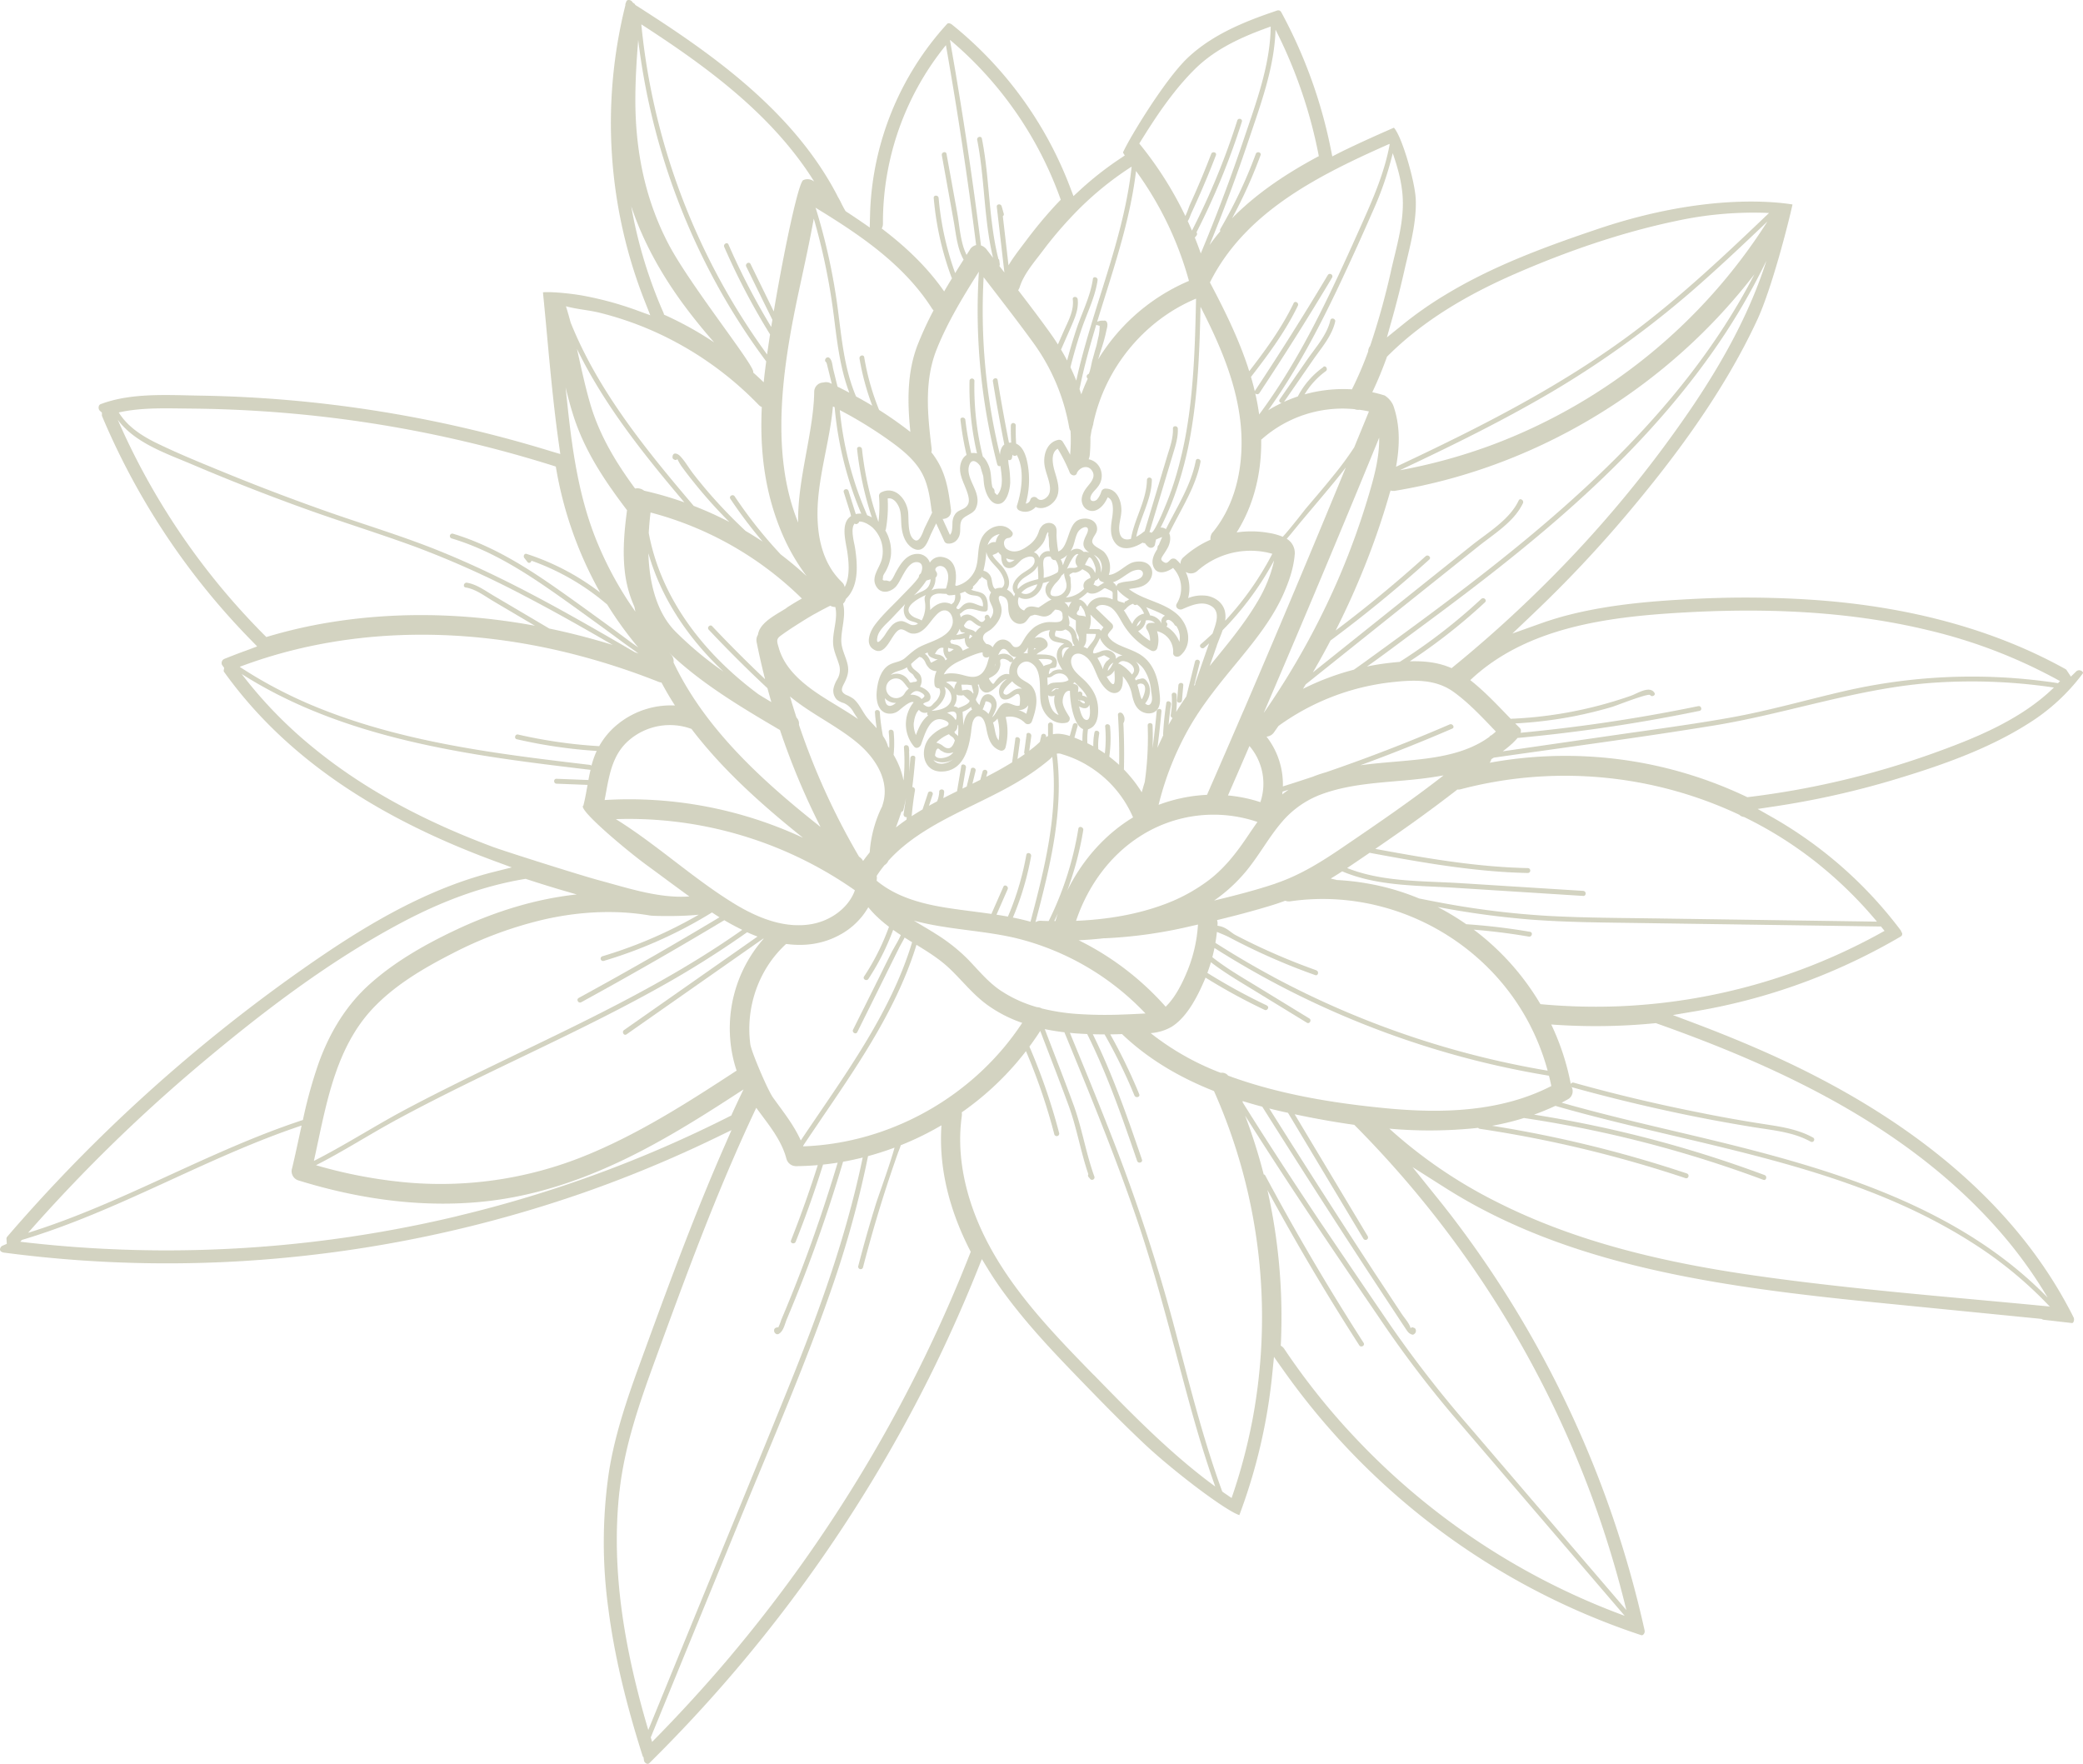 <?xml version="1.0" encoding="UTF-8"?>
<svg xmlns="http://www.w3.org/2000/svg" viewBox="0 0 964.66 816.79">
  <defs>
    <style>.cls-1{fill:#6b6d2f;opacity:0.3;}</style>
  </defs>
  <title>Lighthouse - Asset 8</title>
  <g id="Layer_2" data-name="Layer 2">
    <g id="Layer_1-2" data-name="Layer 1">
      <path class="cls-1" d="M528.86,537c-6.86-20.11-13.86-40.23-23.37-59.3-.65-1.31-2.61-.16-2,1.14,9.4,18.9,16.3,38.84,23.14,58.76C527.14,539,529.33,538.36,528.86,537Zm-1.27-30.3a253.07,253.07,0,0,0-14.33-29.32,1.15,1.15,0,0,0-2,1.14h0a248.07,248.07,0,0,1,14.11,28.78c.63,1.33,2.78.75,2.22-.6ZM506.87,545c-4-11-5.75-22.57-9.76-33.54-4.31-11.76-8.9-23.43-13.36-35.13-.51-1.35-2.7-.77-2.18.6,4.46,11.7,9.05,23.37,13.35,35.13,3.79,10.35,5.53,21.28,9.1,31.67a1.18,1.18,0,0,0,.12,1.33l.84,1a1.15,1.15,0,0,0,1.61-.07A1.13,1.13,0,0,0,506.87,545Zm-16.4-20.44a278.41,278.41,0,0,0-14.22-41c-.59-1.33-2.54-.18-2,1.15a273.13,273.13,0,0,1,14,40.51,1.16,1.16,0,0,0,2.26-.53A.5.5,0,0,0,490.47,524.58Zm-101.72,11.1q-6,20.34-13.14,40.28-3.53,9.81-7.35,19.49-1.85,4.68-3.76,9.33c-.88,2.12-1.76,4.24-2.66,6.35a27.45,27.45,0,0,1-1.42,3.62,1,1,0,0,0-.74,0l-.34.13a1.17,1.17,0,0,0-.83,1.1,1.65,1.65,0,0,0,.69,1.59,1.21,1.21,0,0,0,1.38.17c2.25-1.14,2.86-4.61,3.78-6.78q2-4.77,3.95-9.57,4.31-10.65,8.26-21.45,7.9-21.59,14.37-43.65a1.14,1.14,0,0,0-2.19-.61Zm-9.75,3q-5.69,18.09-12.67,35.73c-.54,1.36,1.65,2,2.18.6q7-17.62,12.67-35.72a1.14,1.14,0,0,0-2.18-.66Zm36.93-12.91c-1.32-.58-2.47,1.37-1.14,2s-8.15,26.48-9,29.29q-4.53,14.55-8.34,29.35a1.14,1.14,0,0,0,2.19.6q4.65-17.94,10.3-35.59,2.78-8.64,5.81-17.21c.74-2.25,3.44-7.06.18-8.49Zm4.56-97.59c-.11-1.45-2.37-1.46-2.27,0a8.1,8.1,0,0,1-.24,2.4,1.16,1.16,0,0,0-1,1.26,1.18,1.18,0,0,0,.38.74c-1.22,3.07-3.38,6.27-4.57,8.68q-3,5.94-5.9,11.88l-11.82,23.68c-.65,1.31,1.3,2.46,1.95,1.15l13.11-26.41q3.11-6.3,6.22-12.55c1.65-3.28,4.41-7.07,4.14-10.88Zm-8-1.23a109.7,109.7,0,0,1-12.33,25.26c-.8,1.22,1.16,2.36,2,1.14a111.2,111.2,0,0,0,12.55-25.8,1.16,1.16,0,0,0-2.22-.65ZM339,421.29q-35,21.18-71,40.84c-1.28.7-.14,2.66,1.15,2q35.93-19.65,71-40.85a1.15,1.15,0,1,0-1.15-2h0Zm-4.25-4.65A207,207,0,0,1,279,442.82a1.13,1.13,0,0,0-.8,1.37v0a1.14,1.14,0,0,0,1.39.79h0a208.86,208.86,0,0,0,56.32-26.4C337.1,417.79,336,415.83,334.75,416.64ZM357,429.37,289,477c-1.19.83-.06,2.8,1.14,2l68-47.63C359.33,430.49,358.2,428.53,357,429.37Zm-76.12-83.66a227.78,227.78,0,0,1-40.94-5.56c-1.42-.33-2,1.85-.6,2.18A230.92,230.92,0,0,0,280.88,348a1.16,1.16,0,0,0,0-2.31Zm-4.05,15.67-19.11-.74c-1.45-.06-1.45,2.21,0,2.27l19.11.74c1.46.06,1.46-2.21,0-2.27Zm24.91-56.62c-3.06-2.95-6.83-5.33-10.25-7.87q-5.81-4.33-11.66-8.59c-7.78-5.65-15.56-11.31-23.46-16.8-14.48-10.07-29.68-19.29-46.69-24.38a1.14,1.14,0,0,0-.6,2.19c16.82,5,31.83,14.19,46.15,24.14,7.29,5.07,14.47,10.29,21.66,15.5q5.6,4.05,11.14,8.17c4,3,8.51,5.78,12.11,9.25,1.05,1,2.66-.59,1.6-1.61Zm-33.42-5.46-27-15.95-12.86-7.59c-3.85-2.27-7.73-5.19-12.23-5.91-1.43-.22-2,2-.61,2.19,4.71.74,8.95,4.06,13,6.44l12.86,7.59,25.72,15.18a1.15,1.15,0,0,0,1.12-2h0ZM289,284.08a113.21,113.21,0,0,0-45.06-27.56c-1.19-.39-1.74,1.09-1.1,1.89l1.46,1.86c.65.82,1.65.21,1.83-.61a110.7,110.7,0,0,1,40.33,25.11,1.16,1.16,0,0,0,.73.91l.71.3C288.94,286.42,289.7,284.82,289,284.08Zm64-31.33a231.65,231.65,0,0,1-26.22-26.29q-2.83-3.36-5.54-6.82c-2.1-2.69-3.94-6-6.28-8.45-1.18-1.26-3.46-2-3.52.52a1.12,1.12,0,0,0,.56,1l.3.15a1.1,1.1,0,0,0,1.39-.26,31.57,31.57,0,0,0,1.69,3c.66.91,1.34,1.81,2,2.71,1.28,1.7,2.58,3.36,3.91,5q4.44,5.55,9.22,10.8a232.64,232.64,0,0,0,20.87,20.19C352.52,255.29,354.13,253.7,353,252.75Zm23.11,18.09a3.29,3.29,0,0,0-.59-.53,208.62,208.62,0,0,1-35.3-40.48c-.8-1.21-2.77-.08-2,1.14A210.27,210.27,0,0,0,373,271.09a1.2,1.2,0,0,0,1.07,1.09l.44.26a1.13,1.13,0,0,0,1.6-1.6Zm-13.43,51.47-2.48-2.73a1,1,0,0,0-.84-.35q-15.25-14.1-29.52-29.22c-1-1.07-2.61.54-1.61,1.6q15.79,16.78,32.85,32.3a1.13,1.13,0,0,0,1.6-1.6Zm-.56-163a319.7,319.7,0,0,1-24.76-46.09c-.58-1.33-2.53-.18-1.95,1.15a319.6,319.6,0,0,0,24.76,46.08c.83,1.23,2.75.09,1.95-1.13Zm1-6.93a1.19,1.19,0,0,0-1.07-1.21.92.92,0,0,0-.32.1,8.05,8.05,0,0,0-1-2.25l-2-4-3.61-7.36-7.54-15.4c-.64-1.31-2.6-.16-2,1.15l8.53,17.4c1.33,2.66,2.65,5.33,3.94,8,.78,1.6,1.42,4.07,3,5.09a1.11,1.11,0,0,0,1.14,0l.4-.21a1.17,1.17,0,0,0,.6-1.3ZM408,191.93a114.45,114.45,0,0,1-7.77-26.51c-.24-1.43-2.42-.82-2.18.61a116.77,116.77,0,0,0,8,27c.61,1.39,2.56.24,2-1.09Zm-19.77-11.41c-.78-3.17-1.56-6.35-2.35-9.52-.39-1.6-.44-4.37-1.93-5.37a1.14,1.14,0,0,0-1.55.41l-.14.19a1.15,1.15,0,0,0,.17,1.38l.14.11.11.07c.05.17.13.38.23.64l.52,2.12c.27,1,.53,2.11.79,3.17l1.83,7.4a1.13,1.13,0,1,0,2.18-.6Zm9.51,60.28-.1-.24a.9.9,0,0,0-.89-.58c-.25-.74-.41-1.9-.56-2.36l-1.14-3.6-2.1-6.7c-.44-1.38-2.63-.79-2.19.61l2.92,9.26c.53,1.68.75,4.25,2.25,5.35a1.07,1.07,0,0,0,1.14,0l.26-.19A1.18,1.18,0,0,0,397.75,240.8Zm9,.71A150.84,150.84,0,0,1,399.2,208c-.16-1.43-2.43-1.45-2.27,0a154.14,154.14,0,0,0,7.67,34.06c.48,1.4,2.67.81,2.19-.57Zm53.33-15.31a1,1,0,0,0-.48-.44,133,133,0,0,1-8.32-49.45,1.14,1.14,0,0,0-2.27,0,135,135,0,0,0,9.22,52.23,1.16,1.16,0,0,0,1.45.74,1.14,1.14,0,0,0,.74-.74,2.22,2.22,0,0,0-.3-2.34ZM450,210.79a137.59,137.59,0,0,1-2.93-16.35c-.17-1.43-2.44-1.44-2.27,0a144,144,0,0,0,3,17,1.17,1.17,0,0,0,2.24-.65Zm21-.77a97.06,97.06,0,0,1-.59-13.09,1.14,1.14,0,0,0-2.27,0,97.54,97.54,0,0,0,.53,12.44,1.26,1.26,0,0,0-.6-.39q-3.36-16.47-6.06-33c-.24-1.43-2.42-.82-2.19.61q2.91,17.91,6.6,35.69a1.16,1.16,0,0,0,1.45.74,1.14,1.14,0,0,0,.74-.74c.1-.57.2-1.15.31-1.72C469.44,211.44,471.11,211.29,471,210Zm-20.31-87.67c-5.78-5.71-6-16-7.34-23.51l-5-27.56c-.25-1.43-2.44-.83-2.18.6l5.49,30.47c1.33,7.35,1.79,16,7.41,21.6a1.14,1.14,0,0,0,1.62-1.6Zm-7.87,5.42a137.51,137.51,0,0,1-8.13-36.08c-.13-1.45-2.39-1.46-2.27,0a139.49,139.49,0,0,0,8.21,36.68C441.14,129.73,443.33,129.14,442.82,127.77ZM463,122.29c-.08-.56-.16-1.13-.23-1.69a.93.93,0,0,0-.39-.67c-4.62-18.24-4-37.31-7.65-55.74-.28-1.43-2.46-.83-2.18.6,3.79,19.23,2.94,39.14,8.26,58.11C461.23,124.34,463.2,123.69,463,122.29Zm4.47,4.2-3.05-26.38a1,1,0,0,0,.42-1.18c-.32-1.17-.65-2.33-1-3.5s-2.37-1-2.22.3l3.56,30.76C465.37,127.92,467.64,127.93,467.47,126.49Zm38.66,2.69c-1.13,8-5,15.44-7.55,23a249.37,249.37,0,0,0-6.78,24.64,1.13,1.13,0,0,0,2.18.6h0l.56-1.83a1.06,1.06,0,0,0,0-.61c1.74-7.49,3.79-14.9,6.21-22.2,2.53-7.57,6.43-15.07,7.55-23,.21-1.43-2-2-2.17-.6ZM512.49,149a1.16,1.16,0,0,0-1.28-.52c-.11,0-1.61,0-1.72.07-.49.11-2.23.62-2.23,1.1v.27c0,.53,1.68.86,2,1a25.34,25.34,0,0,1-.46,4.68c-.51,1.91-.77,3.79-1.36,5.67s-1,3.71-1.58,5.57c-.24.79-.91,4.9-1.65,6.31a.68.68,0,0,0-.26.12l-.15.1a1.13,1.13,0,0,0-.39,1.55h0l.13.22a1.16,1.16,0,0,0,1.55.41c1.25-.69,1.44-2.72,1.82-3.93l3.06-9.74A79.23,79.23,0,0,0,512.4,153C512.69,151.75,513.22,150.15,512.49,149Zm-13.41-10.42c-.17-1.43-2.44-1.44-2.27,0,.64,5.34-2.15,10.15-4.23,14.88q-2.76,6.3-5.54,12.6c-.58,1.32,1.37,2.48,2,1.14q3.36-7.62,6.7-15.24C497.6,147.59,499.65,143.37,499.08,138.53Zm44.12,59.92c.16,4.55-1.5,8.88-2.79,13.18s-2.57,8.54-3.85,12.81q-3.37,11.19-6.73,22.38a1.13,1.13,0,0,0-.78,1l-.24,2.55c-.12,1.31,1.87,1.48,2.22.3q4.08-13.53,8.14-27,1.92-6.41,3.85-12.81c1.23-4.07,2.6-8.07,2.45-12.36C545.42,197,543.15,197,543.2,198.45Zm10.59,14.82c-2.73,14.2-11.93,25.8-17.13,39.07a1,1,0,0,0-.52.72l-.24,1.28a1.13,1.13,0,1,0,2.18.6h0c5-14.13,15-26.13,17.89-41.06.28-1.43-1.91-2-2.18-.61Zm-22.62,8.86c-.18,10.36-6.77,19.35-7.71,29.69-.13,1.45,2.14,1.44,2.27,0,.93-10.36,7.53-19.25,7.71-29.69a1.14,1.14,0,0,0-2.27,0Zm83.73-94.76q-16.21,27.13-33.67,53.49c-.81,1.22,1.15,2.35,2,1.14q17.46-26.34,33.67-53.49a1.15,1.15,0,0,0-.43-1.57h0a1.14,1.14,0,0,0-1.56.41Zm-15.8,13c-6.23,12.92-14.94,24.28-23.71,35.54-.89,1.14.71,2.75,1.6,1.6,8.89-11.41,17.75-22.91,24.07-36,.63-1.3-1.33-2.49-2-1.14Zm17,7.89c-1.53,6.79-6.94,12.75-10.83,18.38l-12.64,18.28c-.83,1.2,1.13,2.34,2,1.14l13.49-19.5c3.8-5.49,8.72-11,10.22-17.7.28-1.42-1.91-2-2.23-.6ZM612.83,170A38.61,38.61,0,0,0,600,185.73c-.59,1.32,1.37,2.47,2,1.14a36.38,36.38,0,0,1,12-15c1.15-.85,0-2.81-1.16-2ZM573,55.81a332,332,0,0,1-22.9,54.65c-.57,1.08.94,2.43,1.78,1.38l2.23-2.77a1.19,1.19,0,0,0,0-1.49,335.43,335.43,0,0,0,21-51.17C575.59,55,573.41,54.42,573,55.81Zm8.57,15.47A219.86,219.86,0,0,1,565.18,106a1.14,1.14,0,0,0,.42,1.57,1.16,1.16,0,0,0,1.58-.42,223,223,0,0,0,16.61-35.32C584.26,70.51,582.07,69.92,581.57,71.28Zm-20.65,0c-2.11,5.49-4.32,10.94-6.67,16.33q-1.57,3.63-3.21,7.21c-.5,1.08-1.5,4.51-2.58,6a1,1,0,0,0-.91.33l-.19.2a1.17,1.17,0,0,0,0,1.6l.22.28a1.14,1.14,0,0,0,1.37.18c1.55-.75,2.15-3.37,2.84-4.83q2.12-4.56,4.13-9.15,3.8-8.7,7.19-17.54c.52-1.36-1.67-2-2.19-.6ZM475.31,395.86a131.34,131.34,0,0,1-9.79,31.45c-.6,1.32,1.35,2.47,2,1.15a134.07,134.07,0,0,0,10-32C477.76,395,475.57,394.43,475.31,395.86Zm-10.64,14.79-5.72,13c-.58,1.32,1.37,2.47,2,1.14l5.71-13c.55-1.32-1.41-2.47-2-1.14Zm34.73-26.89a150,150,0,0,1-14,43.27c-.65,1.3,1.3,2.45,2,1.14a151.79,151.79,0,0,0,14.28-43.81C501.82,382.94,499.64,382.32,499.4,383.76Zm107,87.89L582.61,457.1c-7.77-4.74-15.74-9.29-22.74-15.14-1.11-.93-2.72.66-1.6,1.6,6.77,5.66,14.39,10.12,21.91,14.71l25.07,15.34c1.21.76,2.35-1.2,1.11-2Zm-19.62-6a273.06,273.06,0,0,1-29.68-16.41c-1.23-.78-2.37,1.18-1.14,2a271.15,271.15,0,0,0,29.67,16.4c1.27.62,2.42-1.33,1.11-1.95Zm22.9-16.3q-13.15-4.68-25.83-10.58c-3.83-1.8-7.69-3.68-11.44-5.64-3.31-1.73-4.67-4.58-10.71-4.57v2.27s5.46,2.08,7.69,3.27c1.87,1,3.78,2,5.67,2.92,3.78,1.91,7.62,3.73,11.48,5.47q11.07,5,22.53,9.05c1.33.53,1.93-1.66.57-2.15Zm61.74-113.91a795.81,795.81,0,0,1-79.29,29.35c-1.38.43-.79,2.62.61,2.18a798.4,798.4,0,0,0,79.83-29.57c1.29-.54.14-2.49-1.19-1.92Zm31.91-103.69c-4.22,9-14.54,15-22,21l-26.47,21.16-52.94,42.33c-1.14.91.48,2.51,1.6,1.61l54.08-43.23L684.66,253c7.23-5.78,16.56-11.37,20.64-20,.57-1.4-1.39-2.55-2-1.23Zm-43,25.73A603.25,603.25,0,0,1,611.78,297c-1.17.85,0,2.82,1.14,2a610.32,610.32,0,0,0,49-39.89c1.08-.94-.57-2.54-1.65-1.56Zm25.79,19.75A260.84,260.84,0,0,1,648,306.65c-1.23.77-.1,2.74,1.14,2a263.94,263.94,0,0,0,38.61-29.77c1-.95-.6-2.55-1.66-1.56ZM786.47,327a762.91,762.91,0,0,1-95.64,13.48c-1.44.11-1.46,2.38,0,2.27a764.85,764.85,0,0,0,96.24-13.57C788.5,328.89,787.9,326.7,786.47,327Zm-20.31-6.23c-2.3-3.43-8,.43-10.82,1.41A192.43,192.43,0,0,1,694.62,333a1.13,1.13,0,0,0,0,2.26,198.61,198.61,0,0,0,34.73-3.66q8.67-1.74,17.17-4.22c1.8-.53,17-6.57,17.69-5.5S767,322,766.16,320.79Zm-32.92,91.78L676.81,409c-18.51-1.18-38.57-.34-55.75-8.23-1.32-.6-2.47,1.35-1.15,2,16.79,7.71,35.84,7.2,53.93,8.35l59.4,3.77C734.7,414.93,734.69,412.66,733.24,412.57ZM707.54,402c-27.25-.58-53.77-5.8-80.48-10.72-1.43-.26-2,1.92-.6,2.18,26.91,5,53.63,10.22,81.08,10.81a1.14,1.14,0,1,0,0-2.28Zm1.07,29.51a293.73,293.73,0,0,0-35.87-3.89c-1.46-.07-1.46,2.19,0,2.26A289.66,289.66,0,0,1,708,433.72C709.43,434,710.05,431.78,708.61,431.53ZM839.8,526.88c-7.52-4.23-16-5.25-24.42-6.58Q800.67,518,786,515q-28.89-5.73-57.28-13.66a1.13,1.13,0,0,0-1.34.87v0a1.15,1.15,0,0,0,.73,1.3q27.69,7.68,55.89,13.37,13.9,2.79,27.91,5.06c9.07,1.48,18.59,2.23,26.75,6.81A1.11,1.11,0,0,0,839.8,526.88Zm-22.6,17.28a548.23,548.23,0,0,0-117-29.5c-1.42-.19-2,2-.6,2.19a547.49,547.49,0,0,1,117,29.5C818,546.86,818.55,544.67,817.2,544.16Zm-36-.75a562.77,562.77,0,0,0-95.36-22.88c-1.42-.21-2,2-.6,2.19a563.7,563.7,0,0,1,95.36,22.87C782,546,782.58,543.87,781.2,543.41ZM655.7,616a1.2,1.2,0,0,0-.84-1.1l-.4-.15a.88.88,0,0,0-1.17.37c-.59-2.32-2.87-4.76-4.08-6.59-1.37-2.07-2.74-4.13-4.1-6.2q-4.29-6.52-8.57-13-8.55-13.08-17-26.17Q602.59,536.87,586,510.44c-.78-1.24-2.74-.1-2,1.14q17.61,28,35.57,55.77,8.88,13.74,17.86,27.41l9,13.65c1.5,2.28,3,4.56,4.51,6.82.92,1.37,1.39,2.25,2.95,2.78a1.14,1.14,0,0,0,1.11-.29A1.79,1.79,0,0,0,655.7,616Zm-22.29-43.53-37.09-61.9a1.15,1.15,0,1,0-2,1.14l37.09,61.91a1.16,1.16,0,0,0,1.58.42A1.14,1.14,0,0,0,633.41,572.49Zm-1.91,49.38q-24.3-37.8-45.51-77.44c-.69-1.28-2.65-.14-2,1.15Q605.18,585.19,629.5,623c.83,1.21,2.79.08,2-1.15Zm-209-257.36q.83-6.72,1.38-13.46c.12-1.45-2.15-1.44-2.27,0-.18,2.25-.39,4.49-.62,6.74a93.64,93.64,0,0,0,0-9.77,1,1,0,0,0,.06-.48l-.15-1.35c-.15-1.43-2.37-1.48-2.27,0a89.19,89.19,0,0,1-1.3,22.95q-2.46,7.71-5.28,15.29c-.52,1.36,1.67,1.95,2.18.6,1.13-3,2.2-6,3.24-9.1a1,1,0,0,0,.89-.79c.45-1.81.83-3.62,1.17-5.43h0c-.33,2.44-.69,4.87-1.07,7.31a1.25,1.25,0,0,0,1.06,1.4h0a1.27,1.27,0,0,0,.39,0c0,.47-.09.93-.13,1.4-.12,1.45,2.15,1.44,2.27,0q.54-7,1.68-13.85a1.24,1.24,0,0,0-1-1.44,1,1,0,0,0-.29,0Zm7.25,2.82q-1.42,4.31-2.87,8.61c-.46,1.39,1.73,2,2.19.61l2.87-8.62c.41-1.38-1.78-2-2.24-.6Zm5.23-.65a13.86,13.86,0,0,1-2,6.46,1.15,1.15,0,0,0,2,1.14h0a16.33,16.33,0,0,0,2.27-7.6c0-1.46-2.25-1.45-2.32,0Zm10.19-11.86-2.28,13.55c-.24,1.43,2,2,2.19.61q1.13-6.78,2.27-13.56c.19-1.4-2-2-2.23-.6Zm4.46,1.5q-1.23,5-2.47,10.09c-.34,1.41,1.84,2,2.19.6l2.46-10.08c.3-1.42-1.88-2-2.23-.61Zm5.42,1-1.53,5.53a1.13,1.13,0,0,0,2.18.61h0l1.53-5.54a1.13,1.13,0,1,0-2.18-.6Zm15.15-15.11-1.71,12.57c-.19,1.42,2,2,2.19.6l1.71-12.56c.14-1.44-2-2.06-2.24-.62Zm5.21-2c-.36,2.68-.72,5.37-1.09,8.05-.19,1.43,2,2,2.19.6q.54-4,1.09-8c.14-1.47-2.05-2.09-2.24-.65Zm6.83.47c-.35,1.51-.7,3-1,4.52a1.13,1.13,0,0,0,2.18.61c.33-1.39.7-3,1-4.53a1.15,1.15,0,1,0-2.23-.6h.05ZM413.85,339c-.15-1.43-2.42-1.45-2.27,0a49.5,49.5,0,0,1-.4,13.37c-.25,1.42,1.94,2,2.18.6A51.49,51.49,0,0,0,413.85,339Zm-4.67,3.23a90,90,0,0,1-1.72-12.34c-.1-1.45-2.36-1.46-2.26,0a94.11,94.11,0,0,0,1.8,12.94C407.29,344.28,409.48,343.68,409.18,342.25Zm76.18-6.54v6a1.13,1.13,0,1,0,2.26,0h0v-6a1.13,1.13,0,0,0-2.26,0Zm11.5,0q-.78,2.76-1.55,5.53a1.13,1.13,0,1,0,2.18.6c.52-1.84,1-3.69,1.55-5.53a1.13,1.13,0,0,0-2.18-.6Zm4.81,1.47a32.57,32.57,0,0,0-.27,7.89c.13,1.44,2.4,1.45,2.26,0a30.14,30.14,0,0,1,.2-7.29c.22-1.42-2-2-2.19-.6Zm5.2,2a30.89,30.89,0,0,0-.45,8.37c.12,1.44,2.38,1.45,2.26,0a28.9,28.9,0,0,1,.38-7.77c.27-1.38-1.92-2-2.19-.56Zm7.22-2.7c-.13-1.44-2.39-1.45-2.27,0a59.65,59.65,0,0,1-.67,15.84c-.26,1.43,1.93,2,2.18.61a61.82,61.82,0,0,0,.76-16.41Zm6.5-2.29a3.87,3.87,0,0,0-.73-3.68c-.61-.8-2.19-.67-2.12.57a289,289,0,0,1,.25,32.11c-.08,1.46,2.19,1.46,2.26,0q.69-14.19,0-28.38a1.11,1.11,0,0,0,.34-.58Zm15.08-4.81q-.79,8.61-1.9,17.19c.12-3.53.13-7.06,0-10.6,0-1.45-2.32-1.46-2.26,0a148.63,148.63,0,0,1-1.85,29.42,1.23,1.23,0,0,0,1,1.4h.13c.17,1.14,2,1.52,2.19.22q3.15-18.75,4.92-37.65c.17-1.39-2.1-1.38-2.23.06Zm4.46-3.79A143.49,143.49,0,0,0,538.64,340c-.07,1.46,2.19,1.45,2.27,0a132.91,132.91,0,0,1,1.41-13.81c.22-1.46-2-2.07-2.19-.63Zm4.78-3.72c-.1-1.45-2.36-1.46-2.27,0a38.83,38.83,0,0,1-.46,9.26c-.25,1.43,1.94,2,2.19.61a41.54,41.54,0,0,0,.54-9.83Zm.82-4.53c-.2,2.35-.41,4.69-.61,7-.13,1.45,2.14,1.44,2.26,0,.21-2.35.41-4.69.62-7,.12-1.41-2.14-1.41-2.27,0Zm7.65-10.86-4,16.12a1.14,1.14,0,0,0,2.19.6l4-16.11a1.14,1.14,0,1,0-2.14-.78,1.09,1.09,0,0,0,0,.17Zm-28,31.5h0v36.26h0ZM297.81,813.58l.2.1.22,1.56a2,2,0,0,0,1.31,1.49,1.17,1.17,0,0,0,1.31-.39A675.61,675.61,0,0,0,430.28,638c8-16.07,15.49-32.69,22.21-49.41l2.22-5.53,3.11,5.08c2.4,3.9,5,7.72,7.71,11.35,9.68,13.09,20.63,24.84,31,35.6l.22.23c11.14,11.54,21.67,22.43,33,33.1,13,12.3,37.43,30.93,44.2,33.21a258.24,258.24,0,0,0,15.24-65.26l.8-8,4.64,6.54A329.59,329.59,0,0,0,759.94,757.17a1,1,0,0,0,1.09-.23,2.12,2.12,0,0,0,.62-1.86A490,490,0,0,0,671.38,562c-1.94-2.49-3.92-5-5.88-7.43l-11.34-14.11,15.29,9.69c57.25,36.29,127.42,45.85,200.31,53.1l75.67,7.51.49.24a1.8,1.8,0,0,0,.64.18l12.9,1.49a.6.6,0,0,0,.67-.32,2.41,2.41,0,0,0,.22-2.18c-24.92-49.82-71.6-90.57-138.75-121.12-11-5-22.93-9.95-36.51-15.09l-10.36-3.91,10.92-1.85A277.68,277.68,0,0,0,845.38,451a281,281,0,0,0,34.84-17.31,1.32,1.32,0,0,0,.57-1.78v0l-.19-.29-.17-.42a1.37,1.37,0,0,0-.23-.43,195,195,0,0,0-58.73-51.91L814,374.61l8.48-1.28a398.42,398.42,0,0,0,56.57-12.84c19.2-5.83,41.37-13.4,60.24-25.4h0a92.07,92.07,0,0,0,25.1-23c.35-.47.39-.72-.1-1.15a2,2,0,0,0-2.67-.11l-2.57,2.48-2-3a1.38,1.38,0,0,0-.52-.47C924.6,292.08,886.32,281.36,842.71,278a463.13,463.13,0,0,0-59.84-.57c-16.53.85-36,2.33-54.77,6.92a148,148,0,0,0-14.41,4.3l-13.28,4.73,10.21-9.73a572,572,0,0,0,42.78-45.43c17.82-21.15,43.48-53.51,60.47-90.26,6.69-14.49,14.31-44.34,16.26-53.27-8.71-1.43-41.7-5-90.16,11.35-27.31,9.19-49.7,17.86-70.27,30.27a174,174,0,0,0-20.07,14l-7.34,5.93,2.56-9.08c2-7.16,3.92-14.71,5.65-22.46.36-1.55.72-3.08,1.09-4.62,2.16-9.07,4.39-18.44,4.07-27.62-.3-8.32-6.46-29.43-10.13-33.33-8.1,3.55-16.71,7.39-25.12,11.54L617,72.43l-.77-3.82a225.73,225.73,0,0,0-22.94-63.1,1.56,1.56,0,0,0-1.67-.69c-13.9,4.7-29.62,10.67-41.56,21.94-10.85,10.32-27.37,37.8-30,43.87L520.9,72l-2.42,1.62A151.1,151.1,0,0,0,500.4,87.8l-3.26,3-1.58-4.14a177.43,177.43,0,0,0-54.65-75.25s-1.52-1.2-2.3-.33A136.53,136.53,0,0,0,402.92,99.8l-.14,5.55-4.56-3.15c-2-1.35-4-2.7-6-4l-.61-.4-.36-.62c-.73-1.25-1.4-2.53-2-3.84-.41-.79-.86-1.58-1.29-2.32l-.12-.24-.15-.34C367.13,51,329,24.44,294.78,2.65l-.53-.34-.34-.51a.64.64,0,0,0-.24-.22l-.53-.31-.37-.5a2.09,2.09,0,0,0-1.9-.75,1,1,0,0,0-.84.81l-.2.48a2.19,2.19,0,0,0-.22.87v.31l-.08.3a225,225,0,0,0,9.18,137l2.45,6.2-6.27-2.29c-3.57-1.3-7.22-2.48-10.86-3.52-4.62-1.3-9.36-2.4-14.09-3.28-5.5-1-14.86-1.92-18.49-1.53.66,6.65,1.29,13.39,1.89,19.93,1.53,16.54,3.11,33.64,5.48,50.28l.66,4.68L255,208.92A584.08,584.08,0,0,0,92.58,183.2l-5.47-.11c-13.73-.31-27.93-.63-40.33,4a1.52,1.52,0,0,0-1.07,1.24,2.11,2.11,0,0,0,.49,1.85l1,.9v1.46A332.44,332.44,0,0,0,115.84,296l3.25,3.34L114.7,301c-3.64,1.31-7.3,2.71-10.89,4.16a2.06,2.06,0,0,0-1,2.68,3.26,3.26,0,0,0,.24.4l.76,1-.2,1.26a.85.85,0,0,0,.18.67l.08.11c27,37.6,67.59,66.08,124.13,87.07l9,3.33L227.75,404c-32.92,8.49-62.15,27-86.39,43.93a750.31,750.31,0,0,0-91.94,75.87c-16,15.51-31.49,31.93-46,48.8A1.56,1.56,0,0,0,3,573.85L3.15,576l-2,.87A2,2,0,0,0,0,578.57c0,1,1.06,1.39,1.92,1.5a576.65,576.65,0,0,0,136,1.78,588.33,588.33,0,0,0,132.71-29.67,583.87,583.87,0,0,0,60.82-25.3l7.32-3.55-3.26,7.45c-13.18,30-24.86,61.5-35.69,91.15l-1.09,3c-6.86,18.74-14,38.11-16.93,58.11a224.49,224.49,0,0,0-.08,61.81c2.65,20.8,7.89,43.24,16,68.63ZM387.66,90.44v0ZM778.81,283.69c38.21-2.21,77-.86,114.35,8.19a239.65,239.65,0,0,1,60.27,23.2,5.5,5.5,0,0,0,.6.28c-.3.33-.61.65-.92,1a262.85,262.85,0,0,0-99.62,3.83c-17.27,4-34.28,8.91-51.75,12.05-17.65,3.17-35.45,5.51-53.2,8.07l-52.61,7.61c4.74-3.53,10.21-8.53,7.87-10.84-7.41-7.3-14.6-15.64-22.9-22.13C706.85,290.42,744.68,285.67,778.81,283.69ZM568.75,498.11a3.51,3.51,0,0,0-3.39-1.3l-1.54-.59a122.81,122.81,0,0,1-30.94-17.8,23,23,0,0,0,9.63-2.88c7.13-4.41,11.94-13.87,15.16-21.33A76.5,76.5,0,0,0,562.43,439,416.28,416.28,0,0,0,682,490.74q17.5,4.47,35.34,7.4c.4,1.58.77,3.17,1.1,4.78-23.55,12.1-50.84,12.78-76.77,10.27C617.16,510.82,592,506.69,568.75,498.11ZM482.49,467a4.77,4.77,0,0,0-2.18-.59,59.39,59.39,0,0,1-16.86-7.67c-6-4-10.44-9.65-15.44-14.75a81.07,81.07,0,0,0-14.32-11.32c-3.28-2.11-6.9-4.15-10.46-6.34,15.78,4.3,33.29,4.49,49,8.53a122.9,122.9,0,0,1,58.26,34.47l-1.46.07c-3.32.18-6.64.34-10,.44a195.52,195.52,0,0,1-20.11-.29A96,96,0,0,1,482.49,467ZM372,530.85l-.09-.22c19.56-29.37,42.07-59,52.52-93.11,5.34,3.28,10.69,6.6,15.26,10.93,5.87,5.58,10.79,11.95,17.37,16.78a61.67,61.67,0,0,0,16.34,8.44C451.16,507.53,412.48,529.43,372,530.85Zm-33.8-49.28a61.17,61.17,0,0,0,2.93,14.21c-21.9,14.32-44.12,28.59-68.34,38.68a177.91,177.91,0,0,1-83.6,13.19,221.39,221.39,0,0,1-42.85-8.06c12.87-6.54,25-14.41,37.73-21.28,13.19-7.14,26.63-13.83,40.12-20.39,26.56-12.91,53.4-25.3,79.25-39.62A450.57,450.57,0,0,0,346,431.71a80.85,80.85,0,0,0,7.65,3,62.78,62.78,0,0,0-15.45,46.86ZM310.68,303.1l-.66-.71c15.05,14.34,33.37,25.19,51.2,35.68A334.3,334.3,0,0,0,380,382.94c-27.06-21.35-53.52-45.51-68.08-76.18A4.23,4.23,0,0,0,310.68,303.1ZM265.39,192c5.22,16.67,14.6,30.6,25,44.27-1.27,9.52-2.13,19.13-1,28.69a55,55,0,0,0,4.4,16c.15.76.31,1.52.47,2.28a162.42,162.42,0,0,1-18.76-34.81c-8.59-22.14-11.16-45.5-13.55-69C263,183.74,264.1,187.91,265.39,192Zm28.68,34.17c-8.82-12-16.4-24.46-20.71-39.11-2.46-8.4-4.24-17-6.17-25.5,12.62,26,31.05,49,49.74,71.07a163.18,163.18,0,0,0-18.63-5.4,5.11,5.11,0,0,0-4.23-1ZM369.64,242c-13.31-32.64-7-73,.17-106.48,2.44-11.42,5-22.82,7.06-34.31a295.48,295.48,0,0,1,9.4,46c1.47,11.73,2.88,23.6,7.06,34.63q-4.33-2.28-8.74-4.39a4.55,4.55,0,0,0-3.28-.31,4.32,4.32,0,0,0-4.24,4.36c-.29,18.85-7.86,40.62-7.43,60.52ZM478,158a94.48,94.48,0,0,1,17.15,39.92,4.36,4.36,0,0,0,.63,1.66,77.7,77.7,0,0,1-.19,11c-1-2-2.17-4-3.4-6a2,2,0,0,0-2.14-.87c-4.83,1-6.73,6.1-6.43,10.63.21,3.21,1.64,6.17,2.31,9.28.44,2,.7,4.45-.73,6.17-1.21,1.45-3.46,2.56-4.91.88a1.9,1.9,0,0,0-2.7,0,1.85,1.85,0,0,0-.46.79,2.43,2.43,0,0,1-2.09,1.75,41.06,41.06,0,0,0,.92-18.08c-.75-4.2-2.41-10-7.63-10.16-3.83-.12-5,2.58-5.24,5.58a282,282,0,0,1-7.56-82.18C463.09,138.23,470.72,148,478,158Zm48.13-78.78a157.41,157.41,0,0,1,24.49,50.86,91,91,0,0,0-49.87,52.55c-.26-.82-.54-1.63-.82-2.43,6.9-34.13,22-66.26,26.18-101Zm58,124.34.23-.18a56.48,56.48,0,0,1,43-13.89,4.55,4.55,0,0,0,2.25.27c1.46.2,2.92.45,4.36.77-2.26,5.56-4.56,11.1-6.84,16.66a153.27,153.27,0,0,1-10,13.53c-4,5-8.2,9.82-12.32,14.72-.89,1.06-7,9.06-10.75,13.13a29,29,0,0,0-6.65-1.82,46.83,46.83,0,0,0-14.71-.19c8.07-12.74,11.61-27.85,11.37-43ZM643.73,228c.08-.28.15-.56.23-.85a4.93,4.93,0,0,0,2.16.12c60.56-10,117-42.31,157-88.77q4.88-5.64,9.38-11.5c-33.66,65.14-91.84,114-150,157.24q-14.19,10.53-28.5,20.88c-2.3,1.67-4.63,3.36-7,5A119.63,119.63,0,0,0,603.42,319,367.09,367.09,0,0,0,630,267.1a351.18,351.18,0,0,0,13.67-39Zm4.76-10.34c23.79-11.2,47.42-22.79,70.09-36.13A445,445,0,0,0,788,130.87c10.38-9.2,20.47-18.73,30.51-28.3a258.59,258.59,0,0,1-126.3,103,254.26,254.26,0,0,1-43.74,12.16ZM633.8,229.51a351.34,351.34,0,0,1-13.13,36.56,358.94,358.94,0,0,1-35.26,63.86l-.11.07q21.39-49.78,42.12-99.87,5.67-13.71,11.28-27.42C638.87,211.73,636.4,220.82,633.8,229.51ZM538.62,419c-12.93,4.72-26.57,6.83-40.28,7.42,5.3-15.83,15.44-30.09,29.62-39.15a63,63,0,0,1,54.38-6.64c-1.75,2.44-3.42,4.93-5.09,7.4-5,7.39-10.45,14.27-17.62,19.69A80.84,80.84,0,0,1,538.62,419ZM368.85,332.25c-1.05-3.24-2.05-6.48-3-9.75,9.47,7.94,21.47,13.42,31,21.33,8.38,6.92,15.58,17.72,11.87,28.92a5.17,5.17,0,0,0-.16.68c-.1.16-.2.33-.29.51a57.1,57.1,0,0,0-5.5,20.78c-1.07,1.29-2.09,2.63-3.07,4a4.65,4.65,0,0,0-1.42-1.69l-.46-.35A326.43,326.43,0,0,1,370,335.62,4.09,4.09,0,0,0,368.85,332.25ZM406,405.61a52.85,52.85,0,0,1,3.65-5,4.31,4.31,0,0,0,1.75-2c10.8-12,26.15-19.37,40.53-26.4,9.71-4.75,19.49-9.56,28.26-15.94,2-1.46,4-3,5.91-4.61.39-.34.8-.77,1.22-1.18,2.95,25.9-3.5,51.44-10.08,76.34-12.83-3.54-26-4.4-39.14-6.49-11.48-1.84-23.11-5-32.1-12.48,0-.32.07-.65.09-1A5.15,5.15,0,0,0,406,405.61ZM489.42,349a4.59,4.59,0,0,1,2.61.33,49.48,49.48,0,0,1,12.5,5.67,51.9,51.9,0,0,1,20.2,23.52l-1.35.83c-16.92,10.8-28.95,28-34.6,47.17-2.26,0-4.51,0-6.75-.13a4.12,4.12,0,0,0-2.51.67C486.23,401.68,492.79,375.52,489.42,349Zm79.28,19.33q5-11.43,9.93-22.87a26.79,26.79,0,0,1,5.06,26,67.46,67.46,0,0,0-15-3.1Zm7.2-39.26q-8.42,19.56-16.92,39a73.24,73.24,0,0,0-22.42,4.64,139.56,139.56,0,0,1,14.06-35.51c6.58-11.57,15-21.64,23.44-31.89,7.78-9.5,15.55-19.32,20.5-30.64,2.41-5.52,4.47-11.47,5-17.51a7.67,7.67,0,0,0-3.65-7.65c2.14-2.46,4.15-5,6.24-7.53,5.11-6.08,10.26-12.12,15.32-18.24q3-3.6,5.81-7.32Q600,273,575.9,329.12Zm-26.82-64.24a4.49,4.49,0,0,0,5.47-.49A37.22,37.22,0,0,1,585,255.5a32.82,32.82,0,0,1,3.93.88l.29.08a140.28,140.28,0,0,1-21.83,31,12.3,12.3,0,0,0-.07-4.15c-.82-4-4.24-6.55-8-7.34a16.91,16.91,0,0,0-9.09,1,17.59,17.59,0,0,0-1.1-12.09Zm14.48,34c.76-2.15,1.82-4.54,2.65-7a141.88,141.88,0,0,0,23.84-32.29c-.38,1.8-.87,3.58-1.41,5.3a67.31,67.31,0,0,1-6.59,14.29c-6.27,10.51-14.15,19.81-21.83,29.27q1.66-4.69,3.34-9.5Zm-1.92-52.39a4.63,4.63,0,0,0-1.06,3.5A46.78,46.78,0,0,0,548.14,258a3.9,3.9,0,0,0-1.45,3.16,16.67,16.67,0,0,0-1.94-2,2,2,0,0,0-2.68,0c-1.27,1.22-1.73,2.08-3.31,1s-.89-1.72-.08-3.13a38.56,38.56,0,0,0,2.4-3.93c.87-2.07,1.4-4.82,0-6.8a3.9,3.9,0,0,0-3.6-2c.08-.17.16-.34.24-.48a133.63,133.63,0,0,0,6-13.79,168.36,168.36,0,0,0,7.93-30.43c3.21-19,3.92-38.3,4.32-57.55,8.36,16.29,15.9,33.35,18.27,51.61s-.69,38.34-12.6,52.85Zm-11.2-53.22a186.8,186.8,0,0,1-5.61,26.47A139.53,139.53,0,0,1,540.22,233c-.42,1-4,10.08-6.19,13a8.86,8.86,0,0,0-.73.77h0a1.19,1.19,0,0,0-1.12-.3,1.87,1.87,0,0,0-2.64-.1h0c-3.54,2.91-10.65,6.39-11.21-.88-.25-3.11,1-6.12,1-9.22,0-4.62-2.15-10.07-7.48-10a2,2,0,0,0-1.82,1.39,10.05,10.05,0,0,1-2.07,3.74c-1.55,1.28-3.8.67-2.71-1.86.73-1.7,2.39-2.93,3.41-4.45a8.12,8.12,0,0,0,.55-8.75,7.28,7.28,0,0,0-5.06-3.66,6,6,0,0,0,.53-2,72.24,72.24,0,0,0,.29-8.19c.18-1,.36-2,.5-3a2.42,2.42,0,0,1,.13-.53c.13-.46.27-.92.4-1.38v-.08c.07-.25.14-.5.22-.76a4.7,4.7,0,0,0,.15-.9c5.48-25.45,23.49-47.49,47.53-57.55-.38,18.5-.89,36.85-3.45,55Zm-51.76,25.9c1.24-2.74,5-4.12,7-1.22,1.85,2.68-.17,5.12-1.86,7.18-2,2.4-3.82,5.59-2.34,8.74a4.79,4.79,0,0,0,6,2.51c2.62-1,4.36-3.5,5.48-6,3.2,1.12,2.47,7.12,2.06,9.69-.51,3.16-1,6.68.4,9.69,3.05,6.41,9.65,4.27,14.4,1.15a7.61,7.61,0,0,0,1.89,2.3,1.91,1.91,0,0,0,3.22-1.34l.45-2,2.72-1.12c.44.51-.22,2.21-.43,2.74a20.39,20.39,0,0,1-2,3.28c-1.24,2-2.41,4.58-1.75,6.94,1.37,4.94,6.16,3.57,9.34,1.34a13.65,13.65,0,0,1,1.74,16.5c-1.08,1.76,1,3.28,2.58,2.58,3.79-1.64,8.38-3.69,12.46-1.91,5.34,2.34,3.36,7.85,1.88,12.12-.13.37-.26.73-.38,1.1-1.77,1.68-3.58,3.33-5.44,4.93-1.11,1,.5,2.55,1.6,1.6.76-.65,1.51-1.32,2.25-2q-3.18,9.09-6.35,18.19a1.84,1.84,0,0,0-.09.87,139.35,139.35,0,0,0-11.94,18,148.69,148.69,0,0,0-12.81,31.92,60.79,60.79,0,0,0-27.47-23.78c-4.7-2-10.9-4.86-15.89-2.32-2.33,1.18-4.16,3.18-6.15,4.84a86,86,0,0,1-7.76,5.66,171.5,171.5,0,0,1-16.06,9.09c-10.51,5.33-21.33,10.1-31.34,16.37a102.39,102.39,0,0,0-10,7.06,46.13,46.13,0,0,1,2.11-5.33,5,5,0,0,0,.47-1.73,5.06,5.06,0,0,0,.9-1.62c3.41-10.34-.07-21.1-6.36-29.55-1.28-5-5.8-8.73-9.31-12.88-2.38-2.81-3.69-6.5-6.51-9a15.12,15.12,0,0,0-3.51-1.91c-2.83-1.44-2.18-3-.85-5.53,1.53-3,2.26-5.55,1.43-8.89-.94-3.84-2.93-7-2.85-11.12.11-5.59,2.24-11.35.82-16.7a3.91,3.91,0,0,0,1.25-2.15c6.13-5.82,5.52-15.71,4.3-23.71-.39-2.54-2.36-9.2-.05-11.38s6.75.57,8.49,2.3a15.26,15.26,0,0,1,3.9,14.58c-1.15,4.13-5.23,8.25-2.34,12.65,2.16,3.28,6.16,2.47,8.66.06,2.87-2.78,5.31-12.24,10.3-11.58,2.65.35,2.36,3.12,1.65,4.84-.06.15-.14.3-.21.46a1.71,1.71,0,0,0-.85,1.57A20.66,20.66,0,0,1,424.2,269c-2.05,2.45-4.4,4.7-6.6,7-4.17,4.42-9,8.69-12.6,13.61-2,2.74-4.42,8.35-.71,10.93,6.21,4.32,8.49-7.66,12.42-9,1.7-.56,3.54,1.46,5.28,1.78a6.17,6.17,0,0,0,4-.62c2.91-1.51,4.65-4.61,6.77-7,1.08-1.21,2.38-2.67,4.07-3,3.45-.58,5,3.81,4.24,6.51-1.71,6-10,7.76-14.84,10.2-2.8,1.41-4.77,3.35-7.14,5.35s-5.62,1.77-8.09,3.66c-3.51,2.69-4.68,7.95-5,12.14-.27,3.49.38,8.16,4.12,9.6a6.46,6.46,0,0,0,5.76-.84c.81-.5,5.6-5.14,7.24-4.11a16.1,16.1,0,0,0,.21,20.53c1,1.21,2.69.35,3.16-.83,1.68-4.27,3.82-13.45,10.19-11.64.74.21,2.56.88,2.62,1.78.09,1.26-2.11,1.66-3,2.14a19.14,19.14,0,0,0-5.76,4.34c-4.83,5.64-3.2,15.88,5.5,15.76,10-.13,12.63-10.3,13.69-18.3a33.7,33.7,0,0,1,.61-4.13c.35-1.39,1.33-3.59,3.29-3.12,2.5.59,3,5.17,3.47,7.21.84,3.79,2.24,7.35,6.21,8.62a1.92,1.92,0,0,0,2.32-1.31,28.34,28.34,0,0,0,.11-14.2,9.62,9.62,0,0,1,9,2.78,1.93,1.93,0,0,0,2.73-.1,1.9,1.9,0,0,0,.43-.74c1.76-4.85,3.49-11.13.28-15.78-1.65-2.4-5.4-3.06-6.68-5.51-1.82-3.46,2.08-7.69,5.57-5.94,6.57,3.3,3.55,14.21,5.25,19.93,1.52,5.13,6.22,9.23,11.72,7.94a1.91,1.91,0,0,0,1.31-2.35,1.57,1.57,0,0,0-.18-.42c-1.22-2-2.61-4-3-6.38-.29-1.91.69-5.93,3.34-5.59-.06,5.88,2.39,21.76,9.89,17.14,3.31-2,3.4-7.37,3-10.69-.67-4.84-3.23-8.61-6.75-11.86-2-1.85-4.52-3.77-5.35-6.5-1.21-4,1.79-6.71,5.53-4.56,4.39,2.52,5.2,7.92,7.57,12,1.43,2.45,4.61,6.56,8,5.26,2.46-.95,2.71-4.44,2.6-7.52a17.43,17.43,0,0,1,4.27,8.73c.7,3.09,1.71,6.26,4.75,7.75,2.17,1.05,5,1.06,6.71-.81,2.15-2.36,1.44-6.37,1.11-9.26-.74-6.46-3.08-12.87-8.82-16.48-2.82-1.76-6-2.72-9-4.08a16.45,16.45,0,0,1-4.11-2.4c-.55-.49-1.82-1.72-1.84-2.5s1.73-2.47,2.14-3.05a1.88,1.88,0,0,0-.3-2.28l-7.45-7.22c1.55-2.3,5.45-1.46,7.39,0,2.51,2,3.85,5.2,5.49,7.83a32.88,32.88,0,0,0,12.81,11.87,1.93,1.93,0,0,0,2.61-.75,1.8,1.8,0,0,0,.16-.38,12.88,12.88,0,0,0-.09-7.84,9.69,9.69,0,0,1,7.47,10c-.09,1.78,2.06,2.29,3.23,1.33,6.08-5,4.06-14.2-1.18-19-6.42-5.86-15.85-6.63-22.55-11.86,3.09-.5,6.27-.64,8.68-2.93,2.18-2.08,3-5.43.93-7.9-1.8-2.11-5-2.21-7.48-1.59-3.47.86-7.66,5.84-11.42,5.86a10.64,10.64,0,0,0-2-10.38c-1.59-1.82-6.33-3-5.63-5.68.61-2.34,2.66-3.39,2.12-6.14-.77-3.95-6-4.72-9-3-4.52,2.54-4.24,12.88-8.9,14.34a55.86,55.86,0,0,1-.8-6.94c-.08-1.65.38-3.64-.73-5-1.35-1.7-3.93-1.55-5.56-.29a6.38,6.38,0,0,0-1.93,3.08,12.35,12.35,0,0,1-4.8,6.43c-1.76,1.29-3.86,2.6-6.1,2.71a6,6,0,0,1-4.22-1.3c-1.35-1.31-1.64-4.64,1.11-4.93,1.23-.13,2.6-1.58,1.63-2.84-4-5.24-11.58-2.29-14.12,3-2.11,4.41-1.15,9.53-2.74,14.06a12.75,12.75,0,0,1-9,8,3,3,0,0,0-.47-.32c.91-5.39.42-12.07-6.05-13.08a5.6,5.6,0,0,0-5.7,2.63,5.91,5.91,0,0,0-5.61-4.06c-5.21-.09-8.08,4.77-10.25,8.7-.52.95-1.61,3.66-2.72,4l-1.62-.41c-1.43.2-1.92-.19-1.48-1.19-.23-1,.78-2.18,1.21-3a21,21,0,0,0,2.43-7.3A19.21,19.21,0,0,0,410,245.63a1.78,1.78,0,0,0,.29-.73,61.89,61.89,0,0,0,.8-14.06c2.87-.6,5,2.76,5.68,5.27s.44,5.34.76,8c.4,3.43,1.52,7,4.37,9.21,2.11,1.61,4.44,1.91,6.25-.18,1.47-1.7,2.24-4.3,3.23-6.32.72-1.49,1.45-3,2.17-4.45l3.85,8.41a1.89,1.89,0,0,0,1.63.94,4.9,4.9,0,0,0,4.66-2.44c1.68-2.54.49-5.23,1.43-7.86s5.12-3.07,6.63-5.66a8.64,8.64,0,0,0,.83-5.47c-.6-4.73-5.26-9.81-3.76-14.7,1.32-4.32,4.92-.94,5.87,1.72.87,2.46.7,5.13,1.16,7.68.54,3,2.55,8.6,6.57,8.38s5.33-7,5.42-10a51.23,51.23,0,0,0-.54-7.21,21.13,21.13,0,0,1-.38-4.12c.34-3.33,2.56-4,4.15-1,3.46,6.62,2.08,16.37-.1,23.1a1.9,1.9,0,0,0,.87,2.14,6.39,6.39,0,0,0,7.78-1.52c3.69,1.77,8.58-1.14,10-5,1.33-3.56,0-7.43-1-10.89-1-3.2-2.37-9.12,1.22-11.07a77.76,77.76,0,0,1,5.51,10.89c.44,1.38,2.61,2.18,3.36.52ZM386.53,188.58a163.21,163.21,0,0,0,12.33,49.3,7.75,7.75,0,0,0-3.86.64c-6.17,2.79-3.36,11.92-2.61,17s1.3,11.62-1.22,16.35a4.2,4.2,0,0,0-1.31-2.34c-10.22-9.82-12.08-24.65-11-38.15,1.19-14.57,5.58-28.64,6.88-43.17Zm47,76.06c-1.15-1.43.73-2.64,2-2.55,1.64.1,2.61,1.21,3.19,2.74.93,2.42.1,5.24-.61,7.67-1.68.28-3.61-.11-5.25.34a9.09,9.09,0,0,0-1.53.58,9.06,9.06,0,0,0,1.92-5.92,2,2,0,0,0,.28-2.82h0Zm52.38-11.23c.08.62.18,1.24.28,1.85a4.07,4.07,0,0,0-3.45,1,5,5,0,0,0-1.47,2.1,3.61,3.61,0,0,0-2.46-2.59,19.38,19.38,0,0,0,3.91-3.87,10,10,0,0,0,1.06-1.81,17,17,0,0,0,.72-2.19c.84-1.91,1.16-1.92.94,0,.48,1.52.21,3.84.43,5.51Zm17.72,1.84a6.38,6.38,0,0,0,.84.6,5.64,5.64,0,0,0-2.61-.26,4.19,4.19,0,0,0-5.92-.43l-.18.16a12.93,12.93,0,0,0,.92-1.72c1-2.2,1.24-4.66,2.31-6.81,1.46-3,6.51-4.28,4.33.46-1.4,3-2.82,5.47.27,8ZM531,291.31a9.17,9.17,0,0,1,1.62,5.49,30.08,30.08,0,0,1-5.54-4.52,6.34,6.34,0,0,0,3.55-4.95,4.73,4.73,0,0,1,4.25,1.15,12.08,12.08,0,0,0-2.25,0,1.89,1.89,0,0,0-1.87,1.93v.07A2,2,0,0,0,531,291.31Zm-15.21,25.41c-.74.65-2.37-1.8-3.28-3.39a5.57,5.57,0,0,0,3.56-2.9C516.2,312.48,516.5,316.1,515.79,316.72Zm-16.54,7.14a1.19,1.19,0,0,0,.9.46,3.65,3.65,0,0,1,1.57.25c.28.14.89.62.66,1-.39.66-1.85-.65-2.16-.95a1.08,1.08,0,0,0-.92-.3A1.51,1.51,0,0,0,499.25,323.86Zm5.23,2.58v-.15a2.73,2.73,0,0,0,.1.48c.24,1.51.81,8.1-2.25,6.34-1.35-.78-2.21-4.29-2.6-6C501.4,328.11,503.59,328.63,504.48,326.44Zm-3.23-4.3v-.79a1.17,1.17,0,0,0-2-.78,14.15,14.15,0,0,1,.18-1.84,1.82,1.82,0,0,0-.94-1.63,6.56,6.56,0,0,0-1.6-.54l.59-.48.16-.2c1.2,1.2,2.41,2.34,3.41,3.44a14.52,14.52,0,0,1,2.45,3.7,4.38,4.38,0,0,0-2.25-.88Zm-38.77,20.73c-1.45-1.73-1.64-4.63-2.14-6.68-.13-.54-.28-1.08-.46-1.6a6.25,6.25,0,0,0,2.06-1.87A24.16,24.16,0,0,1,462.48,342.87ZM444.7,292a1.16,1.16,0,0,0,.79.79c.48.07,1,.14,1.5.24a18,18,0,0,1-4.15,1,11.62,11.62,0,0,0,1.61-2.85C444.53,291.43,444.61,291.72,444.7,292Zm18,28.83c.26,2.91,2.14,3.73,4.68,2.69a14.69,14.69,0,0,0,1.84-1.07l.8-.52c2-1.54,2.75,0,2.19,4.76-1.9.8-4.44-1.46-6.54-1.16-3.14.44-4,5-6.19,6.64,1.1-2.31,2.61-4.61,1.9-7.17-.48-1.74-2.07-3.67-4.07-3.51s-2.78,1.9-3.34,3.52c-.41,1.2,0,2.14-1.31.33-1.18-1.59-.6-1.47,0-3.14a7,7,0,0,0,.56-3.67,5.81,5.81,0,0,0-.45-1.43,2.45,2.45,0,0,0,.65-.15,3.26,3.26,0,0,0,.59,2c4,5.57,8.65-3.7,12.19-4.48-2,1.53-3.77,3.59-3.52,6.34Zm-20.17,17.63a3.26,3.26,0,0,0,.86-2.43l.23-.27.13-.2a48.11,48.11,0,0,1-.06,5.37l-.22-.33c-.33-.41-1-.7-1.24-1.13q-.14-.3-.24-.57a2.86,2.86,0,0,0,.52-.46Zm1.72-10.78a1.06,1.06,0,0,0-.43.26,3,3,0,0,0-2.15-.83,7.07,7.07,0,0,0,1.32-3.2,6.74,6.74,0,0,0-.07-2.37c.83.69,1.25.38,2.26.56a8.43,8.43,0,0,0,1-.2L449,324.4c.3,1.45-3.87,3-4.77,3.28ZM426.06,318a5.61,5.61,0,0,0,.3-5.06c-1-2.13-4.37-3-4.4-5.49a34.9,34.9,0,0,1,3.83-3.26,4.61,4.61,0,0,1,1.13.4,5.8,5.8,0,0,1,1.81,2.6,8.2,8.2,0,0,0,1.92,2.53,5.43,5.43,0,0,0,3.08,1.09,11.28,11.28,0,0,0-.89,6.53,1.78,1.78,0,0,0,2.05,1.35c1.23,1.64,0,4.32-1.29,5.8-.47.52-1,1-1.48,1.51q-1.85,2.58-4.61,0c1-1.2,3-.64,3.38-2.66C431.35,320.86,428.43,318.75,426.06,318Zm14.71-21.8a3.22,3.22,0,0,1,.75.15,14.75,14.75,0,0,1,2.81-.24,18.45,18.45,0,0,0,2.44-.59c0,1.89.55,4,2.14,4.43-1.12.46-2.16.94-3.08,1.37a4,4,0,0,0-2.36-2.56c-.62-.29-1.51-.25-2.08-.56l-.91-.19a3.08,3.08,0,0,1-.43-1.21l.72-.65Zm8.34-2a2,2,0,0,0,0-.35l1.22.67c-1.46,1.72-1.86,1.61-1.22-.38Zm-9.95,5.8.72.23,1.82.37c-2.19,1.83-3,1.61-2.54-.66Zm-2.23.07a6.26,6.26,0,0,0,1.73,5.12c-.29.2-.58.42-.85.64a3.43,3.43,0,0,0-.95-1.62,4.57,4.57,0,0,0-2.09-1c-.6-.11-1.19-.22-1.78-.35,1.06-2.26,2.38-3.19,3.94-2.84Zm-5.69,29.2c4.1-2.06,8.19-7.49,6.08-11.19,3,1.31,4.63,5.37,2,8.25-1.9,2.12-5.25,2.69-8.08,2.88ZM438.06,316c1.46-.73,3.36-.52,5.19-.11-.12.15-.25.29-.36.45a5.53,5.53,0,0,0-1,2.83,8.21,8.21,0,0,0-3.83-3.23Zm9.64,3.41c-.35,0-.86.22-1.2.12l-.91.22c-.12-.89-.25-1.79-.37-2.69h2.85c.63.11,1.28.18,1.92.23.28,1.12.55,2.23.83,3.35a2.45,2.45,0,0,1-.15.65,3.69,3.69,0,0,0-3-1.94Zm17.27-7.1a6.34,6.34,0,0,0-2.18,1.22,13.29,13.29,0,0,0-1.54,1.64c-1.17,1.32-1,2.39-2.45.4-1.35-1.83-.82-1.31.63-2.22a13.71,13.71,0,0,0,1.61-1.13,6.76,6.76,0,0,0,2.28-4.83,8.17,8.17,0,0,1-.1-1.64c.69-1.42,3.46-.22,4.15.52a1,1,0,0,0,1.41.13h0l.13-.13a9.16,9.16,0,0,0-1.48,6,4.37,4.37,0,0,0-2.43,0Zm4.22-6.48a1.09,1.09,0,0,0-.22-1.2,5.48,5.48,0,0,0-6.68-1.3c.8-1.91,1.81-3.29,3.1-2.71,1.65.74,2.13,3,4.2,3.52a3.94,3.94,0,0,0,1.08.12,8.81,8.81,0,0,0-1.48,1.51ZM461,307.26a4.19,4.19,0,0,1-.4,1.42C460.7,308.25,460.83,307.76,461,307.26Zm-4,.66c-.88,2.4-2.18,4.59-4.77,5.3-2.18.59-4.23-.07-6.36-.63-2.78-.74-6.08-1.19-8.77-.27,1.35-2.92,4.59-5,7.48-6.3,1.09-.5,7.12-3.51,10.42-3.92a1.41,1.41,0,0,1,.08.58c-.1,1.8,2,2.26,3.08,1.38C457.76,305.36,457.43,306.67,457,307.92Zm-5.2-15.13a5,5,0,0,0-.54-.49c-1.48-1.08-4.46-.86-4.83-2.67,1.28-2.44,2.6-3,4-1.72.54.42,1.08.83,1.64,1.23a7.55,7.55,0,0,0,2.31,1.05,11.75,11.75,0,0,0-2.62,2.6Zm-22.17,9.36a2.1,2.1,0,0,0,.09.5c.51,1.65,1.79,1.82,3.15,2.43,1.16.53,2.53-.36-.18,1.05-2,1-1.4,1-2.17-.58a6.66,6.66,0,0,0-1.69-2.43l-.51-.36a12.32,12.32,0,0,1,1.27-.61ZM420,309a5.64,5.64,0,0,0,1,1.87c.54.67,1.35,1,1.89,1.61l.87,1.42c1.39,1.24,1.16,1.87-.67,1.89-2.13.66-1.48.24-2.54-1.07a6.51,6.51,0,0,0-8-2.15c1.56-1.63,3.66-1.72,6-2.74A11.2,11.2,0,0,0,420,309Zm-5.39,5.18c2.55-.13,3.62,1.47,5,3.23a13.61,13.61,0,0,0,1.26,1.49,9.65,9.65,0,0,0-1,.92c-1,1-1,2-2.57,2.86a4.63,4.63,0,0,1-6.32-1.71h0a5,5,0,0,1-.39-.89,4.53,4.53,0,0,1,2.92-5.69h0a3.78,3.78,0,0,1,1-.2Zm-4.23,9.72a6.56,6.56,0,0,0,4.6,1.59c-1.24,1-2.75,1.94-4,1-.84-.6-1.1-2-1.17-3.21.17.21.34.42.53.62Zm16.4-3.09c2.29,1.51,1.18,1.93,0,2.91-1-1.47-3.37-2.17-5.21-2,1.4-1.51,2.84-2.46,5.17-.91Zm-3.51,13.68a12.65,12.65,0,0,1,1.07-4.05,6.86,6.86,0,0,1,1.23-1.74,3.42,3.42,0,0,0,4,1.18,1,1,0,0,0,.14,1.34l.13.1c-2.88,2.2-4.38,5.64-5.65,9.06a12.05,12.05,0,0,1-1-5.89Zm19.7-2.22a2.89,2.89,0,0,1-.4,1.2,7.64,7.64,0,0,0-2.2-2.43,8.17,8.17,0,0,0-1.73-.91c2.07-.87,4.61-1.36,4.33,2.14ZM439.5,340c.55.8,1.52,1.08,2.12,1.84l.59,1q-1.79,5.88-5.78,2.36a9.32,9.32,0,0,0-2.79-1.29c.15-.17.29-.33.44-.48a18.62,18.62,0,0,1,4.71-3.14,4.84,4.84,0,0,1,.66-.28Zm2,8.37a6.73,6.73,0,0,1-1.57,1.49c-1.48,1-5.73,2.18-6.92,0,.44-3,1.17-3.87,2.21-2.73a6.68,6.68,0,0,0,.57.49c.57.19,1.07.64,1.66.84a5.85,5.85,0,0,0,4-.09Zm-1.67,4.1a11.58,11.58,0,0,0,1.53-.87,10.74,10.74,0,0,1-1.09.78c-2.16,1.28-5.36,2.06-7.42.18a6.64,6.64,0,0,1-.56-.63,9,9,0,0,0,7.45.54Zm6.34-16c-.08-2.45-.29-4.82-.38-6.86a12.09,12.09,0,0,0,3.92-2.26,5.23,5.23,0,0,0,.49,1.26,5.6,5.6,0,0,0-1.52,1.22c-1.68,1.68-2.26,4.09-2.6,6.59ZM456,326.4c.53-1.51,0-2,1.94-1.3s1.11,2.56.38,4.34c-.17.41-.36.81-.54,1.2a7.87,7.87,0,0,0-2.72-2.1,10.24,10.24,0,0,0,.85-2.19Zm11.58,1.85h-.84a3.78,3.78,0,0,1,.75-.05Zm8.61-1.5a24.88,24.88,0,0,1-.91,3.79,13.4,13.4,0,0,0-3.75-1.76,4.8,4.8,0,0,0,4.57-2.08Zm-2.9-7.84a5.92,5.92,0,0,0-4.37,1.11c-.6.35-2.24,1.76-2.89,1.69-3.61-.41,1.14-4.84,2.75-6.21,1.18,1.53,3,2.35,4.6,3.44Zm-5.16-21c-2.76-2.8-6.15-2.13-8.09,1.25-.1.19-.2.38-.29.58a4.29,4.29,0,0,0-2.95-1.52c-1.06-1.11-2.12-2.32-1.24-4.1.58-1.17,2.41-1.86,3.43-2.71,3.36-2.81,6.08-7.32,4.29-11.73-.62-1.53-1.9-5,1.59-3.29,2.05,1,2,3.52,2.08,5.42.14,2.3.59,4.5,2.48,6a4.44,4.44,0,0,0,4.55.79c1.6-.69,2.19-2.56,3.41-3.44a11.8,11.8,0,0,0,1.67-.47c2,.07,3.65,1.23,5.73.64a5.44,5.44,0,0,0,2-1.06c.42-.33.78-1,1.22-1.27l.58-.68q3.69.06,3.46,2.71c.88,4.3-4.42,2.74-6.95,3.07a13.13,13.13,0,0,0-6.1,2.37,19.71,19.71,0,0,0-4.79,5.65c-.87,1.35-1.62,3.37-3.36,3.53s-1.74-.68-2.83-1.79Zm-6.64-41.62a3.73,3.73,0,0,1,.83-.6,7.8,7.8,0,0,0,1.25,1.38,14.51,14.51,0,0,1,.21,2.08c.37,2,1.09,3.79,3.45,3.93s3.88-2,5.47-3.49,6.82-3.53,6.41.52c-.23,2.3-3.29,3.87-5,5-3.39,2.19-7,6.3-4,9.92a8.59,8.59,0,0,0-.48,1.22,8.07,8.07,0,0,0-3.28-3.22c2.26-3.17.17-7.81-2.18-10.65-.58-.71-4.75-4.77-4.4-5.39ZM486.65,258a1.93,1.93,0,0,0,1.82,1.38h.35a6.91,6.91,0,0,1,1.09,2.29,5.21,5.21,0,0,1,0,3.22,8,8,0,0,1-.76.53,22.07,22.07,0,0,1-5.83,2.19,34.23,34.23,0,0,0,0-3.79c-.09-1.43-.59-4.37.52-5.49a3,3,0,0,1,2.85-.46A.5.5,0,0,0,486.65,258Zm6.25,8.41c.32,2.1,1.52,3.94.79,6.18a5.25,5.25,0,0,1-4.22,3.46c-5.9.65-1.41-5.18-.4-6.17a12.78,12.78,0,0,0,2.52-3.33,14.1,14.1,0,0,0,1.28-1.16,3.69,3.69,0,0,0,0,1Zm6.19-4.05a3.51,3.51,0,0,1-.84.48c-1.16.4-2.58-.16-3.73.39l-.4.22c1.28-2.65,3.29-7.47,5.34-6.82a4.45,4.45,0,0,0-1.16,1.9,3.78,3.78,0,0,0,.79,3.86Zm-4.3,13.08c1.81-2.5,1-4.8,1-7.56,0-1.4-1.73-1.35,1-2.69.32-.15.83.07,1.2,0a6.69,6.69,0,0,0,3-1.37l.2-.2c.07-.07.34.14.52.23,2.16,1.06,3.33,2.26,3.28,3.82a5.86,5.86,0,0,0-2.59,1.64,3.15,3.15,0,0,0-.31,3.3,13.09,13.09,0,0,1-8.48,4.09,6.93,6.93,0,0,0,1.18-1.18Zm12.33-13.2a4.69,4.69,0,0,1,0,3.18,6.67,6.67,0,0,0-.29-.74,4.88,4.88,0,0,0-1.68-2,5.61,5.61,0,0,0-1.07-.53c-.53-.2-1.06-.36-1.61-.51a6.08,6.08,0,0,0,.3-.81c.51-.9,1-1.8,1.55-2.7,1.28-.31,2.57,3.41,2.8,4.14Zm-8.41,33.1c-.06-.44-.08-.88-.16-1.32a9.21,9.21,0,0,0-.72-1.78,6.75,6.75,0,0,0-2.83-2.54c.74-1.34-.13-3.07-.24-4.75,1.11,1.43,3.48,2.17,3.48,2.46v4.28c0,1.09,1.67,2.9,1.31,4,.16,2.11.7,2-.8-.32Zm-6.51,9.46c-.78-2.73-.67-5.48,3-4.92a6.53,6.53,0,0,0-2.3,2.77,8.68,8.68,0,0,0-.7,2.18Zm-7,12.56c0-1-.07-.59-.15-3.61h0a3.85,3.85,0,0,0,2.58-.85c2.4-1.71,5.86-1.46,7.18,1.81a1.13,1.13,0,0,0,0,.26c-2,1.23-4.06.88-6.48,1.16a4.56,4.56,0,0,0-3.11,1.26Zm4.33-15.16c-.55,3,.9,5.5,2.49,8a3.1,3.1,0,0,0-.53-.1,6.37,6.37,0,0,0-3.88.68c-.33.18-.9.87-1.25,1-.82.88-.84.16-.06-2.14a17.24,17.24,0,0,1,2.12-.41,1.12,1.12,0,0,0,.79-.8c1.64-5.83-5.22-5.32-9.16-5.37,1-1.19,4.66-2.49,5.07-4s-.84-3.12-2.28-3.62a4.5,4.5,0,0,0-3.68.11,10.76,10.76,0,0,1,2.1-2,9.66,9.66,0,0,1,5.05-1.73,3.4,3.4,0,0,0-.14,3.43c1.27,2.42,4.44,2,6.67,2.85a5.46,5.46,0,0,0-3.29,4.13Zm-10.62-2.15a1.57,1.57,0,0,0,1,.19c-.39.23-.9.45-1.31.73a1.18,1.18,0,0,0,.33-.89Zm15.51-19.66a6.24,6.24,0,0,0-1.5-1.49,20.22,20.22,0,0,0,3.39-.17,5.38,5.38,0,0,0-1.37,2.6,6.18,6.18,0,0,0-.5-.91Zm5.86,4.67c-1.91-.21-2.13-1.08-.64-2.61.32-2.18.81-2.56,1.46-1.16a6.68,6.68,0,0,1,1.34,2.59,11.58,11.58,0,0,1,.39,1.84,1.2,1.2,0,0,0-.89-.45Zm-14.12-15.94a10.33,10.33,0,0,0-.79.83,4.74,4.74,0,0,0-.66,5.39,5,5,0,0,0,2.25,2.32,13,13,0,0,0-1.78.91c-1.33.79-2.74,1.87-4.24,2.77-1.92-.3-3.66-1-5.53.15a4,4,0,0,0-1.1,1.23c-2.65-.83-3.36-3.57-2.56-6a.67.67,0,0,1,.09-.21c3.55,2.14,8,0,10-3.45A10.92,10.92,0,0,0,483,270c1.07-.27,2.13-.54,3.18-.85Zm-14.19,15a1.24,1.24,0,0,1-.64-.46,4.74,4.74,0,0,0,.67.51Zm1-9.64a10.64,10.64,0,0,1,3.88-2.71,23.38,23.38,0,0,1,3.54-1.19,5.92,5.92,0,0,1-.54,1.27c-1.23,2.15-4.18,4.18-6.71,2.75Zm7.81-6.29c-3.52.83-6.95,1.8-9.38,4.63-.77-1.95,1.24-4.14,2.93-5.31,2.15-1.49,4.45-2.56,5.9-4.86a6.38,6.38,0,0,0,.38-.67c0,2.08.31,4.26.21,6.26Zm-5.58,33a14.36,14.36,0,0,0,1-1.45,9.91,9.91,0,0,0-.28,2.82,6.1,6.1,0,0,0-2,0,14.73,14.73,0,0,0,1.32-1.3Zm6.6,4c.58,0,7.4-.46,4.94,1.94-.63.62-2.51.67-3.35,1.32a.23.23,0,0,0-.07.07,13.46,13.46,0,0,0-2.42-3.28Zm4.2,17.09a3.29,3.29,0,0,0,2.48-.23c-.84,3,.26,6.2,1.76,9-3.29-1-4.51-5.61-4.89-9.18a2.38,2.38,0,0,0,.69.48Zm4-3.1a1.1,1.1,0,0,0-1.37.11c-.39.36-2.61,1.7-1.16.26a2.21,2.21,0,0,1,2-.78h.86a4.29,4.29,0,0,1-.36.48Zm6.51-20.95c-1.63-2.57-4.11-2-6.54-3.17a6.43,6.43,0,0,1-1.27-.46,3,3,0,0,1,.45-2.62,7.64,7.64,0,0,0,2.61.12,4.65,4.65,0,0,0,1.57-.62,5.39,5.39,0,0,1,1.2.6c2.21,1.48,1.55,3.79,2.48,5.87a4.17,4.17,0,0,0,.67,1,5.28,5.28,0,0,0-1.1.24,1,1,0,0,0-.07-.89Zm5.73.73a5.9,5.9,0,0,0,.82-3.3c.05-.72.07-1.44.08-2.16l4.39.07c-.26,2.36-1.59,3.59-3.16,5.63a8.16,8.16,0,0,0-.79,1.13,12.87,12.87,0,0,0-1.86-.83,5.59,5.59,0,0,0,.52-.45Zm10.55,7a6.77,6.77,0,0,0-2,3.94,35.66,35.66,0,0,0-2.55-5.19c.43-.19.85-.4,1.26-.56l1.84-.71,2.7,1.47c0-.07-1.07,1-1.25,1.14Zm1.67,1.68a9.38,9.38,0,0,1,1.17-.81c-.78,1.43-1.45,3-2.62,3.79a4.72,4.72,0,0,1,1.45-2.92Zm7.3-1.2c1.74.67,3.92,2.35,3.32,4.6a3.94,3.94,0,0,1-.85,1.32,19,19,0,0,0-5.41-4.76,1.69,1.69,0,0,0-1-.26c.9-1.08,1.92-1.63,3.94-.84Zm7,17.4a6.65,6.65,0,0,1-.49-1.13c-.58-1.88-.92-3.76-1.51-5.58a2.46,2.46,0,0,1,1.36-.59c3.61,0,2,5.11.62,7.36Zm2.15-8.66c-1.47-1.71-2.22-.82-3.93-.59-.28,0-.71.46-1,.42l-.38-.7a12,12,0,0,1,1-1.34,6,6,0,0,0,1.08-2.65A5.18,5.18,0,0,0,526,306.4a13.1,13.1,0,0,1,3.63,3.33,21.23,21.23,0,0,1,3.44,9.92c.18,1.42.71,3.82.26,5.23-.68,2.1-1.94,1.87-3,.86,2.41-2.72,3.22-7.45.56-10.53ZM519.4,303.63a4,4,0,0,0-2.62,1.52,4,4,0,0,0,0-.49c0-1.81-1.86-3.19-3.49-3.52a6.66,6.66,0,0,0-3.58.52,12.52,12.52,0,0,1-3.12.95l-.41-.39a5.51,5.51,0,0,1,1-2.64,28.57,28.57,0,0,0,2.23-4.15,6.28,6.28,0,0,0,.43,1,11.71,11.71,0,0,0,4.38,4.48,36.37,36.37,0,0,0,5.61,2.65A2,2,0,0,0,519.4,303.63Zm-9.57-11.42a1.13,1.13,0,0,0-1.09-.85l-4.28-.07a13,13,0,0,0,.5-6.69l6.07,5.87a14.92,14.92,0,0,0-1.2,1.74Zm-6.25-11.3c-.93-1.62-2.33-3.17-4.1-3.36a22.54,22.54,0,0,0,4.15-3.25c2.09,1.31,4.56.27,6.48-1,1.7-1.1,1.09-1.24,3.34-.21s1.81,1,1.83,3.22v1.28c-4.12-2-9.8-1.2-11.7,3.32Zm22.19-.73a1.17,1.17,0,0,0,.7-.23,7.16,7.16,0,0,1,1.24.95,8.66,8.66,0,0,1,2.11,3.25,7.38,7.38,0,0,0-5.43,4.79c-.19-.26-.37-.53-.55-.8-1.14-1.8-2.17-3.74-3.38-5.54.76-.33,1.12-1,1.74-1.51a6.5,6.5,0,0,1,2.6-1.51,1,1,0,0,0,1,.6Zm2.62,7a4.15,4.15,0,0,1-2,2.88,5.06,5.06,0,0,1,2-2.89Zm11.76,1c-.25-.18-.07-.69.08-.86a1.42,1.42,0,0,1,1.39-.17,5.23,5.23,0,0,1,2.38,2.27,1.17,1.17,0,0,0,.76.48,7.83,7.83,0,0,1,.47.79,9.44,9.44,0,0,1,.94,6.53,13.73,13.73,0,0,0-6-7.08,1.25,1.25,0,0,0,.19-1.75,1.19,1.19,0,0,0-.2-.19Zm-2,1h0a7,7,0,0,0-5.6-4.23.81.81,0,0,0,0-.22,23.08,23.08,0,0,0-1.71-3.54c1.84.74,3.7,1.47,5.51,2.3a31.36,31.36,0,0,1,3.16,1.62,3,3,0,0,0-1.4,4l.06.12Zm-16.66-10.83c-2,.76,1.28,1.43-2.3.43-2-.57-1.63-.5-1.67-2.48a27.75,27.75,0,0,0-.1-3.29l.13.18a22.5,22.5,0,0,0,5.34,4.33,11.1,11.1,0,0,1-1.38.88ZM518.38,270a2,2,0,0,0-1.33,1.58,4.15,4.15,0,0,0-.58-1,3.64,3.64,0,0,0-1.11-.92c2.69-.79,5.09-2.89,7.78-4.49a8.56,8.56,0,0,1,3.88-1.32c2.67-.13,3.1,2.7.82,4-2.75,1.64-6.45,1.07-9.44,2.2Zm-8.44.61c-1.65,1.06-1.09,1.21-3.25.22l-.29-.13a8.26,8.26,0,0,0,.73-1.77,3.41,3.41,0,0,0,1.78-1.33,1.78,1.78,0,0,0,.92,1.56,8.56,8.56,0,0,0,1.56.57,12.94,12.94,0,0,0-1.39.93Zm-.08-5.59a10.71,10.71,0,0,0-3-7.81c-.13-.12-.26-.22-.4-.33a7,7,0,0,1,2.57,2,6.73,6.73,0,0,1,.85,6.19Zm-17.62-3.21a10.38,10.38,0,0,0-.53-1.83,7.13,7.13,0,0,0-.49-1,8,8,0,0,0,3-2,45,45,0,0,0-2,4.88ZM466,258.53a10.36,10.36,0,0,0,3.89.72C467.2,261.25,466.38,260.17,466,258.53Zm-4.84-7.46a4,4,0,0,0-3.76,1.44,7.18,7.18,0,0,1,1.87-3.33,6.9,6.9,0,0,1,3.71-1.85,6.29,6.29,0,0,0-1.84,3.74Zm-4.36,4.57a.06.06,0,0,0,0,.06c.68,3.33,3.73,5.72,5.75,8.23,1.5,1.87,4.11,6.36,1.39,8.3a5.52,5.52,0,0,0-3,.49c-1.42-.81-1.42-3.65-1.91-5.21a4.85,4.85,0,0,0-3.6-3.23,49,49,0,0,0,1.35-8.64Zm-3.13,12.43a1.15,1.15,0,0,0,.88-1l2.46,1.61c.1.55.19,1.1.26,1.66A9.27,9.27,0,0,0,458,273a4.84,4.84,0,0,0,1,1.34,4.57,4.57,0,0,0-.37,4.61c.94,2.25,2,3.63.85,6.11a8.21,8.21,0,0,1-.89,1.44,3.38,3.38,0,0,0-.69-1.44c-.93-1.12-2.52.49-1.61,1.61-.86,1.57-1.89,1.76-3.07.56l-.83-.61a14.14,14.14,0,0,0-2.61-1.64,4.28,4.28,0,0,0-3.82.07,3.31,3.31,0,0,0-1,.86,9.8,9.8,0,0,0-.47-1.6c.84-.53,1.53-1.35,2.46-1.82,3.06-1.56,6.09.87,9.33.69A1.16,1.16,0,0,0,457.4,282c.14-2.08.08-4.39-1.19-6.14-1.45-2-4.58-1.8-6.58-2.82a1.06,1.06,0,0,0,1-1.1,1.14,1.14,0,0,0-.07-.32,16.31,16.31,0,0,0,3.09-3.59Zm-6.75,5.86a5.63,5.63,0,0,0,3,1.63c1.37.33,3,.12,4.13,1.23a5.25,5.25,0,0,1,1.14,4c-2.28-.3-4.13-1.81-6.39-1.71a4.82,4.82,0,0,0-2.59,1c-.51.34-1.94,2.09-2.41,2a1.51,1.51,0,0,1-.65-.21l-.18-.22c-.19-.48.53-1.2.7-1.53.94-1.85,1.59-2.85,1-5.06a2,2,0,0,0-.07-.26,19.37,19.37,0,0,0,2.3-.87Zm-5.17,4.93a11.32,11.32,0,0,0-1.08,1,6,6,0,0,0-1-.44c-3.43-1.2-6.57.68-8.91,3.07.15-3.06-1.31-6.26,2.71-7.42,1.56-.45,3.22,0,4.81-.09a1.84,1.84,0,0,0,1.44.7,17.48,17.48,0,0,0,2.6-.26,6,6,0,0,1-.59,3.44Zm-13.39-.07a13.43,13.43,0,0,1-1.53,8.54h0c-1.34-.86-2.95-1-4.37-2.08-5.13-3.85,2.52-7.92,5.71-9.44l.58-.31c-.75,1.17-.56,2-.41,3.29ZM419.57,286c1.35,1.85,3.88,1.71,5.56,2.77a3.6,3.6,0,0,1-3.48.47c-1.83-.74-3-1.91-5.13-1.56a6.72,6.72,0,0,0-3.74,2.24,30.88,30.88,0,0,0-2.9,4c-.75,1.13-4.6,6.35-3.52,1,.66-3.28,4.33-6.17,6.5-8.47l6.32-6.71-.12.25A6.36,6.36,0,0,0,419.57,286ZM431,268.25a7.24,7.24,0,0,1-.88,3.07c-1.14,2-3.19,2.51-5.14,3.45a17.7,17.7,0,0,0-1.81,1,37.31,37.31,0,0,0,5.85-6.94Zm30.85-53.18a1.05,1.05,0,0,0,1.26.78h0l.21-.07c.59,4.55,1.59,9.93-1.47,13.45-2.85-1.8-2.59-6.6-3-9.53a14.56,14.56,0,0,0-2.82-7.38c-3-3.68-8.66-3.48-10.65,1.09-2.39,5.47,1.36,10.34,2.81,15.38.69,2.39,1,4.81-1.37,6.39-1.36.92-3,1.21-4.12,2.47A6.62,6.62,0,0,0,441.2,241c-.28,1.4.18,5.51-1.3,6.66l-3.36-7.34c2.22-.05,4.22-1.47,3.86-4.31-.88-6.94-1.81-13.86-5-20.21a35.65,35.65,0,0,0-4.08-6.36,4.32,4.32,0,0,0,.12-1.75c-1.83-15.35-3.53-31.06,2.29-45.79,5-12.57,12.29-24.58,19.6-36.1a284.31,284.31,0,0,0,8.51,89.29Zm-30.48,21a4.76,4.76,0,0,0,.33,1.27l-3.42,7c-.79,1.61-2.26,7.12-4.66,5.75-3.62-2-2.62-10-3.1-13.32-.89-5.89-6.17-12-12.52-8.71a1.85,1.85,0,0,0-.93,1.63,57.88,57.88,0,0,1-.27,12.2,15.35,15.35,0,0,0-5.2-3.3,159.22,159.22,0,0,1-12.68-48.68A193.48,193.48,0,0,1,414,205.54c4.57,3.4,9.1,7.28,12.15,12.16C429.61,223.21,430.56,229.66,431.37,236Zm-53.9,48.15c1.57-.89,3.16-1.74,4.76-2.57.75-.4,1.51-.78,2.27-1.16a4.63,4.63,0,0,0,2.33.6c1.32,5.35-1.36,11.52-1,17,.2,3.36,1.7,6.21,2.65,9.37a8.4,8.4,0,0,1-.73,7.08,15,15,0,0,0-1.62,3.74,5.88,5.88,0,0,0,1.51,5.79,10.6,10.6,0,0,0,3.21,1.55,9.52,9.52,0,0,1,4.52,4.32c.66,1.06,1.32,2.07,2,3.05-4.9-3.38-10.13-6.36-15.11-9.5-8.94-5.63-18.61-12.85-21.62-23.53-.77-2.73-1.37-3.91.88-5.56,2.54-1.87,5.19-3.61,7.85-5.3s5.34-3.37,8.1-4.91Zm-13.28-2.61c-3.88,2.49-9.48,5.23-12,9.21A8.23,8.23,0,0,0,351,294a4.51,4.51,0,0,0-.59,3.38c1.86,9.35,4.15,18.6,6.81,27.74q-3-1.77-5.9-3.57c-25-18.49-45.16-44-50.88-74.72.16-3,.43-6.15.84-9.5a156.48,156.48,0,0,1,70.08,39.84c-2.45,1.37-4.82,2.82-7.15,4.33Zm-29.27,29.31a162.85,162.85,0,0,1-22.08-18.43c-3.47-3.51-11.85-13.28-12.57-36.31,6,21.1,18.61,39.56,34.65,54.71Zm36.87,77A190.46,190.46,0,0,0,280,370.48c2-10.22,3-20.75,11.58-27.93a29,29,0,0,1,28.65-5c14.39,18.92,32.77,35.32,51.56,50.34Zm23.89,24.22.23.15c-3,8.34-11.39,14.13-20.08,15.65-12.62,2.21-25.16-3-35.72-9.42-19.12-11.7-35.85-27.35-54.89-39.19a182.32,182.32,0,0,1,110.46,32.78Zm-52,18.51c-48.23,34-103.55,55.38-155.42,82.89-14.47,7.67-28.29,16.65-42.89,24.06,5.54-24.92,9.48-52.09,27.77-71.12,10.18-10.6,23.28-18.25,36.26-24.9A183.36,183.36,0,0,1,251.07,426c16.43-3.84,33.57-4.89,50.24-2,1.23.21,20.2.73,28.46-1.44a114.77,114.77,0,0,0,13.9,8Zm20.42,6.48c8.56,1.15,17.2.1,25.31-4.48a33.58,33.58,0,0,0,12.71-12.52c5.41,6.7,12.74,11.55,20.29,16.2-10.15,33.62-32.21,62.88-51.56,91.8-3.22-7.2-8.23-13.4-12.86-19.87-2.44-3.4-10.05-21.23-10.51-24.69-2.27-17.13,3.87-34.86,16.61-46.47Zm135.44-1.71c3.88-.19,7.78-.49,11.67-.93h.6A215,215,0,0,0,551,429l3.8-.86A67.65,67.65,0,0,1,550.13,449c-2.31,5.76-5.68,12.75-10.3,17.18a131.69,131.69,0,0,0-40.3-30.78Zm90.33,17.05q-13.8-7.41-27-15.85a80.16,80.16,0,0,0,1-8.73,4.64,4.64,0,0,0-.24-1.81c8.56-2.07,17.1-4.31,25.48-6.9,2.07-.63,4.09-1.33,6.09-2.07a4.91,4.91,0,0,0,2.43.26c43.78-6.3,87.75,15.7,109.25,54.2a108.12,108.12,0,0,1,9.85,24.23,414.72,414.72,0,0,1-126.87-43.31Zm.84-43.31c-9.29,3.13-18.88,5.56-28.44,7.87A74.1,74.1,0,0,0,577,403.53c6.1-7.33,10.59-15.87,16.82-23.07a44.11,44.11,0,0,1,18.68-12.83c14.21-5.11,29.6-5.21,44.45-6.88,3.86-.43,7.74-1,11.58-1.68-14.73,11.5-30.17,22.06-45.62,32.57-10.2,7-20.4,13.51-32.21,17.49ZM658,351.58c-14.74,1.71-29.92,1.88-44.24,6.13a57.68,57.68,0,0,0-19.59,9.89l-.35.3a35.92,35.92,0,0,0-7.29-26.79,4.56,4.56,0,0,0,3.49-2c.7-1,1.39-2,2.08-2.95A110.14,110.14,0,0,1,643.81,316c10.21-1.15,20.66-1.85,29.38,4.42,7.13,5.13,13.37,11.9,19.57,18.34C683.3,347.32,670.48,350.12,658,351.58ZM784,187.94a552.14,552.14,0,0,1-68.21,82.26,581.94,581.94,0,0,1-43.55,39.21c-8.82-3.94-18.8-3.55-28.41-2.47q-5.45.6-10.76,1.71c7.27-5.1,14.34-10.49,21.48-15.75C672.05,280,689.4,267,706.2,253.19c32-26.19,62-55.13,86-88.9a297.92,297.92,0,0,0,25.85-43.58C810.45,144.68,798,167.14,784,187.94Zm-82.14-61.22c23.84-10.37,49.14-19.14,74.6-24.44a168.14,168.14,0,0,1,42.8-3.65c-20.07,19.18-40.31,38.3-62.53,55-23,17.25-47.94,31.62-73.49,44.65-12.13,6.19-24.4,12.08-36.72,17.87,1.74-9.5,2-19.22-1.31-28.47a10.64,10.64,0,0,0-3.94-4.54c-1.9-.6-3.82-1.1-5.74-1.52,2.56-5.37,4.8-10.87,6.81-16.45C659.22,148.22,680.06,136.21,701.86,126.72ZM649.67,93.13c.23,10.54-2.87,21-5.23,31.2a340.27,340.27,0,0,1-9.92,35.88,4.15,4.15,0,0,0-.89,2.48,161.59,161.59,0,0,1-7.54,17.61A66.41,66.41,0,0,0,587.3,190c12.76-17.83,23.08-37.24,32.46-57q8.18-17.28,15.83-34.82A152.79,152.79,0,0,0,645,70.94C647.49,78.14,649.51,85.52,649.67,93.13Zm-6.18-26.51a.31.31,0,0,0,.08.24c-2.15,11.82-6.76,23-11.64,34-4.79,10.78-9.64,21.54-14.71,32.2-9.75,20.5-20.53,40.62-34.09,58.88-3-21.77-12.6-41.87-22.8-61.14C576.72,97.93,611.06,81,643.49,66.62ZM610.76,72.3c-19.62,10.48-37.89,23.34-50.62,41.21q9.79-23.82,18-48.25c5.55-16.53,12.07-33.86,12.57-51.51A221.45,221.45,0,0,1,610.76,72.3ZM553.47,31.9c9.76-9.61,22.29-15.09,35-19.6-.18,17.93-6.89,35.58-12.52,52.36q-9,26.7-19.86,52.7a167.72,167.72,0,0,0-28.47-50.89C535.13,54.26,543.33,41.9,553.47,31.9ZM524.08,77.16c-3.7,34.14-18.33,65.74-25.65,99.09a101.79,101.79,0,0,0-11.79-21.64c-4.88-6.85-10-13.56-15.12-20.23a5,5,0,0,0,.71-1.42c1.91-6.11,6.91-11.78,10.71-16.84a180.79,180.79,0,0,1,13.32-15.79A146.71,146.71,0,0,1,524.08,77.16ZM491.16,92.24a2.44,2.44,0,0,0,.1.24c-.76.78-1.52,1.56-2.26,2.35a203.81,203.81,0,0,0-13.89,16.72c-3.46,4.6-7.33,9.42-9.9,14.71-2.75-3.55-5.51-7.11-8.24-10.67a5.41,5.41,0,0,0-2.67-1.94Q448.36,66.11,440,18.93a1.82,1.82,0,0,0-.07-.25l.11-.14A171.92,171.92,0,0,1,491.16,92.24ZM408.9,103.48a130.22,130.22,0,0,1,29.16-82.56q8.15,46.11,14,92.58a4.4,4.4,0,0,0-2.88,2.09c-4,6.32-8.1,12.76-11.93,19.36-7.93-11.41-17.95-20.81-28.91-29.13A4.48,4.48,0,0,0,408.9,103.48Zm22.69,39.35a4.6,4.6,0,0,0,.75.9,156.89,156.89,0,0,0-7.29,15.74c-5.11,13.05-4.82,26.87-3.45,40.55a180.64,180.64,0,0,0-25.16-16.44c-5.41-12.68-6.63-26.64-8.41-40.25a282.93,282.93,0,0,0-10.11-46.49,1.07,1.07,0,0,0-.2-.38v-.25C398.16,108.69,418.55,122.38,431.59,142.83ZM377.07,84.09a4.85,4.85,0,0,0-5-.7c-2.71.53-12.39,49.14-16.82,80.76A311.51,311.51,0,0,1,302.66,47.21,305.24,305.24,0,0,1,297,11.27C327.51,31,357.72,53.13,377.07,84.09ZM295.56,18.5a313.72,313.72,0,0,0,39.2,118.25,309.27,309.27,0,0,0,20.08,30.6c-.47,3.52-.87,6.78-1.16,9.68q-2.42-2.34-4.92-4.56c2.14-1.45-28.78-39.7-39.07-59.26-11.12-21.14-15.55-44-15.45-67.78C294.28,36.44,294.83,27.46,295.56,18.5Zm-3.23,77c5.64,17,14.64,32.77,25.36,47.06q6.21,8.25,13.05,16a159,159,0,0,0-19.54-11.14c-1.22-.59-2.45-1.16-3.68-1.71a4.94,4.94,0,0,0-.34-1.07,214.77,214.77,0,0,1-14.85-49.13Zm-15.22,49.18a152.31,152.31,0,0,1,27.29,9.49,155.6,155.6,0,0,1,46.9,33.27,4.55,4.55,0,0,0,1.5,1.06c-.92,19.2,1.09,38.29,8.74,57a94.07,94.07,0,0,0,12,21.27,165.45,165.45,0,0,0-52.28-32.51c-22.11-26-44.24-53.12-57-84.94-.67-2.51-1.38-5-2.17-7.5,4.91,1.38,10.5,1.77,15,2.87ZM88.32,189.21q21.2.18,42.34,1.9a571.63,571.63,0,0,1,83.19,13q22,5.1,43.55,11.94a178.41,178.41,0,0,0,23.16,62.86A175.3,175.3,0,0,0,299,303.82c-1.63-.6-3.27-1.19-4.92-1.75-29-16.9-58.12-33.67-89.21-46.37-17.06-7-34.71-12.29-52.1-18.36Q127.1,228.34,102,218c-9.31-3.82-18.67-7.64-27.77-12-7.53-3.51-14.82-7.89-19.23-15C65.8,188.57,77.36,189.13,88.32,189.21Zm-33.78,5.2c8.05,10.84,22.58,15.6,34.52,20.69q25.16,10.71,50.84,20c17.38,6.32,35.07,11.72,52.43,18.1A435.19,435.19,0,0,1,243,276c13.81,7.18,27.34,14.87,40.8,22.68-44.2-13.7-91.51-18-137.09-9.41A228.17,228.17,0,0,0,123.34,295,325.84,325.84,0,0,1,54.54,194.41ZM262.08,302.07A324,324,0,0,1,305,315.75a4.77,4.77,0,0,0,1.34.32c1.93,3.63,4,7.17,6.24,10.63a39,39,0,0,0-25.92,8.21,35.12,35.12,0,0,0-11.14,14.74,44.35,44.35,0,0,0-1.61,4.93,1.11,1.11,0,0,0-.74-.38c-43.75-5.18-88.49-10.6-129.4-27.92A207.7,207.7,0,0,1,111,308.79C159.13,290.63,212.27,290,262.08,302.07ZM144.7,345.93a202.27,202.27,0,0,1-32.79-33.83c37.16,23.67,80.85,33.45,124,39.62,12.42,1.77,24.87,3.28,37.32,4.75h.26c-1.29,5.48-1.92,11.12-3.32,16.58-2.92,1.48,19.52,20.36,29,27.33,6.7,4.9,13.35,9.88,20.08,14.75-14,1-28.49-3.91-41.73-7.46-9.17-2.47-43.85-13.49-49.07-15.42C198.5,381.12,169.47,366.32,144.7,345.93ZM91.15,494.23c29.61-25,61.28-49.3,95.67-67.42,17.81-9.39,36.71-16.59,56.6-19.84,7.86,2.6,15.78,5,23.69,7.23-19.24,2.06-38.08,8-55.74,16.3-14.17,6.67-28.29,14.64-40,25.11-11.15,9.93-18.69,22.6-23.75,36.55a214.53,214.53,0,0,0-7.34,26.48C96.61,533,56.82,557.23,13,570.9A747.35,747.35,0,0,1,91.15,494.23Zm120.37,69a580.35,580.35,0,0,1-134,15.8,576.65,576.65,0,0,1-68.13-4l.73-.83C55,560.8,95.37,536,139.67,521.22c-1.45,6.59-2.82,13.2-4.39,19.74a4.45,4.45,0,0,0,2.81,5.63l.19.06c28.79,8.92,59.49,13.14,89.53,9.33,28.65-3.63,55.25-14.8,80.21-29,12.39-7,24.39-14.72,36.32-22.5q-2.91,6-5.69,12.12l-.4.17A574.41,574.41,0,0,1,211.52,563.2Zm75.36,127.48c2.31-21,9.22-40.87,16.43-60.62s14.32-39.21,21.92-58.64c7.73-19.75,15.95-39.3,25-58.45,5.43,7.49,11.63,14.62,14,23.7a4.64,4.64,0,0,0,4.38,3.33,132.13,132.13,0,0,0,30.92-4C392.07,572,379.73,606.38,366,640.38c-15,37.21-30.37,74.27-45.57,111.39l-20.2,49.36c-10.58-35.76-17.49-73.11-13.37-110.45Zm51.54,76.07Q321,787.42,302,806.63l-.63-2.08L343,702.92c14.92-36.45,30.76-72.69,43.44-110A469,469,0,0,0,402,535.38a138.56,138.56,0,0,0,34-14.27c-1.4,20.54,4.15,40.45,13.56,58.56A669.14,669.14,0,0,1,338.42,766.75Zm168-130.17c-20.5-21-41.7-42.88-53.36-70.33-6.54-15.43-10-32.57-7.66-49.29a6.65,6.65,0,0,0,0-1.89,135,135,0,0,0,37.07-38.83c3.46.77,7,1.34,10.47,1.76,11.61,28.23,23.23,56.49,33.15,85.38,9.75,28.4,16.82,57.5,24.76,86.43,3.56,13,7.42,25.87,11.94,38.54-20.61-15.09-38.55-33.53-56.35-51.8Zm73.37,22.09a256.76,256.76,0,0,1-9.42,35q-2.19-1.47-4.34-3c-9.48-25.94-15.93-52.83-23.08-79.48a827.47,827.47,0,0,0-28.57-86.14c-6.1-15.67-12.5-31.24-18.9-46.79l2.26.22a193.12,193.12,0,0,0,21.92.35,4.47,4.47,0,0,0,.42.45c12.23,11.54,26.69,19.85,42.13,25.94a257.5,257.5,0,0,1,17.6,153.42Zm44,3a317.63,317.63,0,0,1-29-37,4.49,4.49,0,0,0-1.65-1.53,268.54,268.54,0,0,0-8.08-80,253.89,253.89,0,0,0-8.45-26.57c19.86,31.55,40.79,62.41,61.83,93.2a514.39,514.39,0,0,0,33.84,44.9l40.15,46.88,40,46.68a325.75,325.75,0,0,1-128.67-86.62ZM739.4,699.18a479.64,479.64,0,0,1,13.78,46.4L679.7,659.81a536.22,536.22,0,0,1-36-46.41q-16.5-24.18-32.9-48.47c-12-18-23.86-36.11-35.32-54.47a2.81,2.81,0,0,0,0-.58c6.09,1.89,12.26,3.51,18.46,4.89,10.85,2.42,22,4.55,33.24,6.12A480.27,480.27,0,0,1,739.4,699.18Zm73.53-108.46c-41.08-5.86-82.24-15.19-119.51-34a222.07,222.07,0,0,1-50-34.06,211.32,211.32,0,0,0,36.54.07,118,118,0,0,0,40.34-10.62c64.78,18.65,134.46,26.23,192.46,63a187.2,187.2,0,0,1,36.58,30,5.36,5.36,0,0,0-.78-.15C903.33,600.58,857.89,597.14,812.93,590.72Zm114.35-19.11a205.76,205.76,0,0,1,21,29.27c-44.35-45.43-108.9-62-169-76.17-18.76-4.42-37.53-8.82-56.07-14.08q1.44-.75,2.88-1.56a4.24,4.24,0,0,0,1.73-5.73,2.55,2.55,0,0,0-.24-.39,2.13,2.13,0,0,0-.08-.71,114.36,114.36,0,0,0-9.1-27.82,280.34,280.34,0,0,0,48.48-.63l.17.08c59.35,21,118.5,49.15,160.23,97.74ZM749.28,466a275.65,275.65,0,0,1-35.89-1A118.39,118.39,0,0,0,665.78,420a404.47,404.47,0,0,0,43.43,5.87c17,1.27,34,1.33,51,1.58l52.26.75,58.25.84a1.34,1.34,0,0,0,.35-.05c.55.7,1.12,1.38,1.67,2.08A273.59,273.59,0,0,1,749.31,466Zm93.35-65.45a189.58,189.58,0,0,1,26.6,26.24l-101.59-1.47c-16.78-.24-33.59-.27-50.36-1.17a393.63,393.63,0,0,1-50.41-6.2c-3.24-.6-6.46-1.24-9.68-1.89a112.13,112.13,0,0,0-21.12-6.42,116,116,0,0,0-16.91-2.12l-2.89-.69c2.24-1.34,4.45-2.74,6.65-4.22,10.72-7.21,21.39-14.51,31.9-22q10.21-7.32,20.12-15a4.61,4.61,0,0,0,1.65-.15,189.58,189.58,0,0,1,128.93,11.86,3.51,3.51,0,0,0,2.13,1,181.64,181.64,0,0,1,35,22.23Zm-33.41-31.38a194.9,194.9,0,0,0-119.36-15.95,3.74,3.74,0,0,0,.79-1.67c.3-.17.68-.4,1.12-.69,34-4.88,68.07-9.36,102-14.9,34.29-5.6,67.21-17.47,102-19.82a258.75,258.75,0,0,1,55.41,2.24c-15.45,15.07-36.85,23.66-56.81,30.78a393.11,393.11,0,0,1-85.12,20Z"></path>
    </g>
  </g>
</svg>
